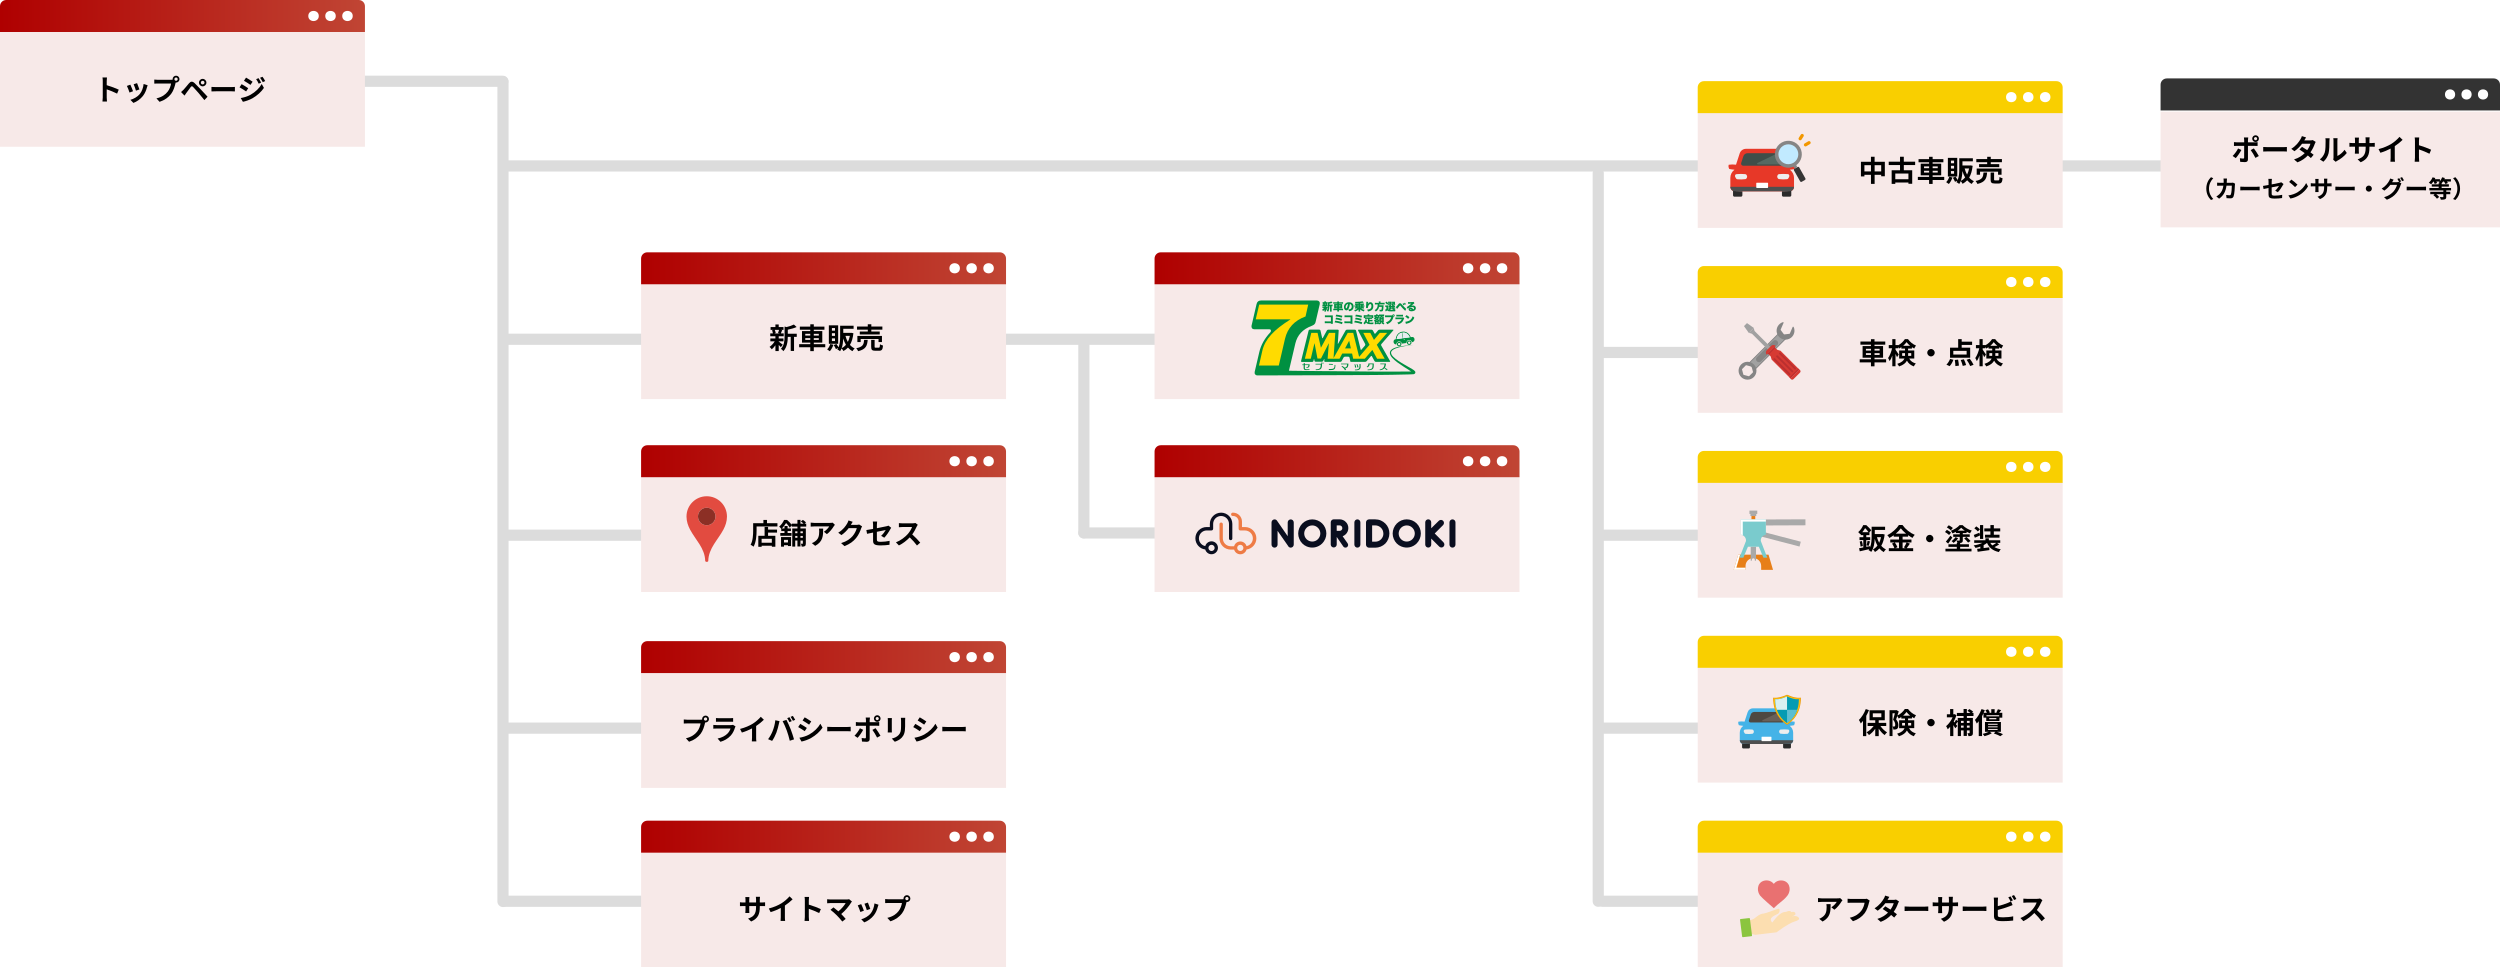 <?xml version="1.0" encoding="UTF-8"?><svg id="_レイヤー_2" xmlns="http://www.w3.org/2000/svg" xmlns:xlink="http://www.w3.org/1999/xlink" viewBox="0 0 1290.34 499.34"><defs><style>.cls-1{fill:url(#_名称未設定グラデーション_3-7);}.cls-1,.cls-2,.cls-3,.cls-4,.cls-5,.cls-6,.cls-7,.cls-8,.cls-9,.cls-10,.cls-11,.cls-12,.cls-13,.cls-14,.cls-15,.cls-16,.cls-17,.cls-18,.cls-19,.cls-20,.cls-21,.cls-22,.cls-23,.cls-24,.cls-25,.cls-26,.cls-27,.cls-28,.cls-29,.cls-30,.cls-31,.cls-32,.cls-33,.cls-34,.cls-35,.cls-36,.cls-37,.cls-38,.cls-39,.cls-40,.cls-41,.cls-42,.cls-43,.cls-44,.cls-45,.cls-46,.cls-47,.cls-48,.cls-49{stroke-width:0px;}.cls-2{fill:#fcdeb0;}.cls-3{fill:#e77f18;}.cls-4{fill:#45b3e7;}.cls-5{fill:gray;}.cls-5,.cls-13,.cls-15,.cls-30,.cls-41,.cls-45,.cls-46{fill-rule:evenodd;}.cls-50{fill:none;stroke:#dcdcdc;stroke-linecap:round;stroke-miterlimit:10;stroke-width:5.77px;}.cls-6{fill:url(#_名称未設定グラデーション_3-4);}.cls-7{fill:#696058;}.cls-8{fill:#f29700;}.cls-9{fill:#e97171;}.cls-10{fill:#868585;}.cls-11{fill:#8c2f25;}.cls-12{fill:#556962;}.cls-13{fill:#049bb2;}.cls-15,.cls-35{fill:#858585;}.cls-16{fill:#ffdb00;}.cls-17{fill:#363535;}.cls-18{fill:#7acbcd;}.cls-19{fill:#e73828;}.cls-20{fill:#0a0e1f;}.cls-21{fill:#f9cf00;}.cls-22{fill:url(#_名称未設定グラデーション_3-3);}.cls-23{fill:url(#_名称未設定グラデーション_3-6);}.cls-24{fill:#2b2b2b;}.cls-25{fill:#333;}.cls-26{fill:#a1a1a1;}.cls-27{fill:#fff;}.cls-28{fill:url(#_名称未設定グラデーション_3-2);}.cls-29{fill:#e24b40;}.cls-30{fill:#fcbf0f;}.cls-31{fill:#ee7b45;}.cls-32{fill:url(#_名称未設定グラデーション_3);}.cls-33{fill:#3f4e49;}.cls-34{fill:#8bc53f;}.cls-36{fill:#eee;}.cls-37{fill:#e8edf1;}.cls-38{fill:#4e4841;}.cls-39{fill:#4f4f4f;}.cls-40{fill:#a9a9a9;}.cls-41{fill:#d8f0f1;}.cls-42{fill:#f7e9e8;}.cls-43{fill:url(#_名称未設定グラデーション_3-5);}.cls-44{fill:#c1eaff;}.cls-45{fill:#5cbed1;}.cls-46{fill:#eb9701;}.cls-47{fill:#d63a33;}.cls-48{fill:#009041;}.cls-49{fill:#bb2f2f;}</style><linearGradient id="_名称未設定グラデーション_3" x1="330.89" y1="238.05" x2="519.25" y2="238.05" gradientUnits="userSpaceOnUse"><stop offset="0" stop-color="#af0000"/><stop offset="1" stop-color="#c04534"/></linearGradient><linearGradient id="_名称未設定グラデーション_3-2" y1="339.16" y2="339.16" xlink:href="#_名称未設定グラデーション_3"/><linearGradient id="_名称未設定グラデーション_3-3" x1="595.91" y1="138.47" x2="784.27" y2="138.47" xlink:href="#_名称未設定グラデーション_3"/><linearGradient id="_名称未設定グラデーション_3-4" x1="595.91" x2="784.27" xlink:href="#_名称未設定グラデーション_3"/><linearGradient id="_名称未設定グラデーション_3-5" y1="431.84" y2="431.84" xlink:href="#_名称未設定グラデーション_3"/><linearGradient id="_名称未設定グラデーション_3-6" y1="138.47" y2="138.47" xlink:href="#_名称未設定グラデーション_3"/><linearGradient id="_名称未設定グラデーション_3-7" x1="0" y1="8.25" x2="188.36" y2="8.25" xlink:href="#_名称未設定グラデーション_3"/></defs><g id="_レイヤー_1-2"><line class="cls-50" x1="559.42" y1="275.08" x2="603.09" y2="275.08"/><line class="cls-50" x1="260.28" y1="175.1" x2="615.68" y2="175.1"/><line class="cls-50" x1="260.28" y1="85.64" x2="1164.93" y2="85.64"/><line class="cls-50" x1="260.28" y1="276.23" x2="445.64" y2="276.23"/><line class="cls-50" x1="260.28" y1="375.81" x2="445.64" y2="375.81"/><line class="cls-50" x1="260.28" y1="465.17" x2="445.64" y2="465.17"/><line class="cls-50" x1="827.09" y1="276.23" x2="1012.45" y2="276.23"/><line class="cls-50" x1="827.09" y1="181.93" x2="1012.45" y2="181.93"/><line class="cls-50" x1="827.09" y1="375.81" x2="1012.45" y2="375.81"/><line class="cls-50" x1="827.09" y1="465.17" x2="1012.45" y2="465.17"/><rect class="cls-42" x="330.89" y="245.82" width="188.36" height="59.74"/><path class="cls-32" d="m334.11,229.8h181.92c1.78,0,3.22,1.44,3.22,3.22v13.28h-188.36v-13.28c0-1.78,1.44-3.22,3.22-3.22Z"/><ellipse class="cls-27" cx="510.24" cy="238.05" rx="2.71" ry="2.62"/><ellipse class="cls-27" cx="501.48" cy="238.05" rx="2.71" ry="2.62"/><ellipse class="cls-27" cx="492.73" cy="238.05" rx="2.71" ry="2.62"/><path class="cls-14" d="m401.26,270.05v1.68h-10.76v2.06c0,2.39-.22,6.06-1.56,8.37-.33-.3-1.11-.8-1.53-.99,1.22-2.12,1.32-5.24,1.32-7.38v-3.74h5.29v-1.71h1.84v1.71h5.4Zm-4.83,3.3h4.63v1.56h-4.63v1.62h3.76v5.66h-1.81v-.53h-5.27v.55h-1.72v-5.67h3.25v-4.57h1.8v1.4Zm1.94,4.74h-5.27v2.02h5.27v-2.02Z"/><path class="cls-14" d="m413.14,271.78v.98h2.78v7.74c0,.68-.09,1.08-.5,1.35-.4.25-.91.3-1.62.3-.04-.43-.24-1.1-.45-1.5.36.01.73.01.85,0,.13,0,.18-.04.18-.18v-1.47h-1.23v3.06h-1.57v-3.06h-1.14v3.13h-1.53v-9.37h2.67v-.98h-2.94v-.68l-.99,1.25c-.4-.67-1.17-1.69-1.92-2.42-.53.88-1.23,1.89-2.2,2.82h1.37v-1.26h1.6v1.26h1.71v1.35h-1.71v1.01h2.03v1.42h-5.79v-1.42h2.15v-1.01h-1.66v-1.17c-.27-.36-.74-.89-1.08-1.11,1.22-1.02,2.06-2.38,2.55-3.47h1.5c.86.71,1.89,1.74,2.44,2.52v-.59h2.94v-1.95h1.57v1.95h1.59c-.37-.39-.92-.83-1.4-1.16l1.04-.77c.56.34,1.29.89,1.63,1.29l-.77.64h.88v1.51h-2.97Zm-10.02,5.42h5.17v4.66h-1.59v-.46h-2.05v.76h-1.53v-4.96Zm1.53,1.43v1.34h2.05v-1.34h-2.05Zm5.78-4.38v.95h1.14v-.95h-1.14Zm1.14,3.34v-.96h-1.14v.96h1.14Zm1.57-3.34v.95h1.23v-.95h-1.23Zm1.23,3.34v-.96h-1.23v.96h1.23Z"/><path class="cls-14" d="m430.35,271.62c-.7,1.16-2.11,3.03-3.56,4.07l-1.54-1.23c1.19-.73,2.35-2.03,2.73-2.76h-7.74c-.62,0-1.11.04-1.81.1v-2.06c.56.09,1.19.15,1.81.15h8c.42,0,1.23-.04,1.51-.13l1.17,1.1c-.16.19-.45.55-.58.77Zm-9.59,10.11l-1.74-1.41c.48-.16,1.01-.42,1.56-.82,1.89-1.31,2.24-2.88,2.24-5.32,0-.46-.03-.86-.1-1.34h2.15c0,3.68-.07,6.71-4.11,8.88Z"/><path class="cls-14" d="m439.2,270.83s-.03.04-.04.07h2.98c.46,0,.95-.07,1.29-.18l1.51.94c-.16.28-.37.7-.49,1.07-.4,1.32-1.25,3.3-2.58,4.96-1.41,1.72-3.21,3.09-6,4.19l-1.75-1.57c3.04-.91,4.69-2.2,5.98-3.67,1.01-1.16,1.87-2.94,2.11-4.05h-4.17c-.99,1.29-2.29,2.6-3.74,3.59l-1.66-1.23c2.6-1.59,3.89-3.5,4.63-4.78.22-.37.53-1.05.67-1.56l2.17.71c-.34.52-.73,1.19-.91,1.51Z"/><path class="cls-14" d="m450.64,274.87c-1.32.27-2.49.5-3.12.65l-.36-1.94c.7-.09,2-.31,3.47-.58v-2.12c0-.49-.04-1.25-.12-1.71h2.21c-.06.46-.13,1.2-.13,1.71v1.75c2.17-.42,4.25-.83,4.91-1,.42-.09.77-.19,1.05-.34l1.42,1.1c-.13.21-.36.55-.49.82-.65,1.23-2,3.27-3.07,4.32l-1.63-.96c.98-.88,1.96-2.23,2.38-3.01-.46.1-2.46.49-4.57.92v3.93c0,.92.27,1.25,1.9,1.25s3.21-.21,4.68-.5l-.06,2.02c-1.23.18-3.01.33-4.6.33-3.39,0-3.88-.82-3.88-2.57v-4.05Z"/><path class="cls-14" d="m473.16,271.75c-.5,1.16-1.34,2.75-2.33,4.08,1.47,1.28,3.27,3.18,4.14,4.25l-1.69,1.47c-.97-1.34-2.35-2.85-3.74-4.2-1.57,1.66-3.55,3.21-5.58,4.17l-1.53-1.6c2.39-.89,4.69-2.7,6.09-4.26.98-1.11,1.89-2.58,2.21-3.64h-5.03c-.62,0-1.44.09-1.75.1v-2.11c.4.06,1.31.1,1.75.1h5.24c.64,0,1.23-.09,1.53-.19l1.22.91c-.12.16-.39.62-.52.92Z"/><path class="cls-29" d="m364.77,256.13c-5.77,0-10.44,4.68-10.44,10.44,0,.04,0,.08,0,.11.02,2.44.76,4.58,1.81,6.6,2.76,5.27,7.71,9.68,7.84,16.22,0,.27.47.53.79.53s.78-.19.79-.53c.13-6.54,5.08-10.95,7.84-16.22,1.06-2.02,1.79-4.16,1.81-6.6,0-.04,0-.08,0-.11,0-5.77-4.67-10.44-10.44-10.44Zm0,14.96c-2.5,0-4.52-2.02-4.52-4.52s2.02-4.52,4.52-4.52,4.52,2.02,4.52,4.52-2.02,4.52-4.52,4.52Z"/><path class="cls-11" d="m369.29,266.57c0,2.5-2.02,4.52-4.52,4.52s-4.52-2.02-4.52-4.52,2.02-4.52,4.52-4.52,4.52,2.02,4.52,4.52Z"/><rect class="cls-42" x="330.89" y="346.92" width="188.36" height="59.74"/><path class="cls-28" d="m334.11,330.91h181.92c1.78,0,3.22,1.44,3.22,3.22v13.28h-188.36v-13.28c0-1.78,1.44-3.22,3.22-3.22Z"/><ellipse class="cls-27" cx="510.24" cy="339.16" rx="2.71" ry="2.62"/><ellipse class="cls-27" cx="501.48" cy="339.16" rx="2.71" ry="2.62"/><ellipse class="cls-27" cx="492.73" cy="339.16" rx="2.71" ry="2.62"/><rect class="cls-42" x="876.26" y="57.9" width="188.36" height="59.74"/><path class="cls-21" d="m879.47,41.89h181.92c1.78,0,3.22,1.44,3.22,3.22v13.28h-188.36v-13.28c0-1.78,1.44-3.22,3.22-3.22Z"/><ellipse class="cls-27" cx="1055.6" cy="50.13" rx="2.71" ry="2.62"/><ellipse class="cls-27" cx="1046.85" cy="50.13" rx="2.71" ry="2.62"/><ellipse class="cls-27" cx="1038.09" cy="50.13" rx="2.71" ry="2.62"/><rect class="cls-42" x="876.26" y="153.33" width="188.36" height="59.74"/><path class="cls-21" d="m879.47,137.31h181.92c1.78,0,3.22,1.44,3.22,3.22v13.28h-188.36v-13.28c0-1.78,1.44-3.22,3.22-3.22Z"/><ellipse class="cls-27" cx="1055.6" cy="145.56" rx="2.71" ry="2.62"/><ellipse class="cls-27" cx="1046.85" cy="145.56" rx="2.71" ry="2.62"/><ellipse class="cls-27" cx="1038.09" cy="145.56" rx="2.71" ry="2.62"/><rect class="cls-42" x="595.91" y="146.24" width="188.36" height="59.74"/><path class="cls-22" d="m599.13,130.23h181.92c1.78,0,3.22,1.44,3.22,3.22v13.28h-188.36v-13.28c0-1.78,1.44-3.22,3.22-3.22Z"/><ellipse class="cls-27" cx="775.26" cy="138.47" rx="2.71" ry="2.62"/><ellipse class="cls-27" cx="766.51" cy="138.47" rx="2.71" ry="2.62"/><ellipse class="cls-27" cx="757.75" cy="138.47" rx="2.71" ry="2.62"/><rect class="cls-42" x="595.91" y="245.82" width="188.36" height="59.74"/><path class="cls-6" d="m599.13,229.8h181.92c1.78,0,3.22,1.44,3.22,3.22v13.28h-188.36v-13.28c0-1.78,1.44-3.22,3.22-3.22Z"/><ellipse class="cls-27" cx="775.26" cy="238.05" rx="2.71" ry="2.62"/><ellipse class="cls-27" cx="766.51" cy="238.05" rx="2.71" ry="2.62"/><ellipse class="cls-27" cx="757.75" cy="238.05" rx="2.71" ry="2.62"/><rect class="cls-42" x="876.26" y="248.75" width="188.36" height="59.74"/><path class="cls-21" d="m879.47,232.74h181.92c1.78,0,3.22,1.44,3.22,3.22v13.28h-188.36v-13.28c0-1.78,1.44-3.22,3.22-3.22Z"/><ellipse class="cls-27" cx="1055.6" cy="240.99" rx="2.71" ry="2.62"/><ellipse class="cls-27" cx="1046.85" cy="240.99" rx="2.71" ry="2.62"/><ellipse class="cls-27" cx="1038.09" cy="240.99" rx="2.71" ry="2.62"/><rect class="cls-42" x="876.26" y="344.18" width="188.36" height="59.74"/><path class="cls-21" d="m879.47,328.16h181.92c1.78,0,3.22,1.44,3.22,3.22v13.28h-188.36v-13.28c0-1.78,1.44-3.22,3.22-3.22Z"/><ellipse class="cls-27" cx="1055.6" cy="336.41" rx="2.71" ry="2.62"/><ellipse class="cls-27" cx="1046.85" cy="336.41" rx="2.71" ry="2.62"/><ellipse class="cls-27" cx="1038.09" cy="336.41" rx="2.71" ry="2.62"/><rect class="cls-42" x="876.26" y="439.6" width="188.36" height="59.74"/><path class="cls-21" d="m879.47,423.59h181.92c1.78,0,3.22,1.44,3.22,3.22v13.28h-188.36v-13.28c0-1.78,1.44-3.22,3.22-3.22Z"/><ellipse class="cls-27" cx="1055.6" cy="431.84" rx="2.71" ry="2.62"/><ellipse class="cls-27" cx="1046.85" cy="431.84" rx="2.71" ry="2.62"/><ellipse class="cls-27" cx="1038.09" cy="431.84" rx="2.71" ry="2.62"/><path class="cls-14" d="m364.16,369.34c.97,0,1.77.8,1.77,1.78s-.8,1.77-1.77,1.77c-.06,0-.13,0-.19-.01-.04.16-.07.31-.12.45-.34,1.46-.98,3.76-2.23,5.4-1.34,1.78-3.33,3.25-5.97,4.11l-1.62-1.78c2.94-.68,4.62-1.97,5.82-3.49.98-1.23,1.54-2.91,1.74-4.19h-6.9c-.68,0-1.4.03-1.77.06v-2.09c.43.06,1.28.12,1.77.12h6.87c.21,0,.53-.01.85-.06-.01-.09-.03-.18-.03-.28,0-.98.8-1.78,1.78-1.78Zm0,2.63c.46,0,.85-.39.85-.85s-.39-.86-.85-.86-.86.39-.86.86.39.85.86.85Z"/><path class="cls-14" d="m379.35,375.55c-.45,1.44-1.08,2.88-2.2,4.11-1.5,1.66-3.4,2.67-5.3,3.21l-1.47-1.68c2.23-.46,4.01-1.44,5.14-2.6.8-.82,1.26-1.74,1.53-2.57h-7.17c-.36,0-1.1.01-1.72.07v-1.93c.62.04,1.26.09,1.72.09h7.35c.48,0,.88-.06,1.08-.15l1.32.82c-.1.19-.22.46-.28.62Zm-8.28-4.86h5.72c.46,0,1.19-.01,1.6-.07v1.92c-.4-.03-1.1-.04-1.63-.04h-5.69c-.48,0-1.11.01-1.54.04v-1.92c.42.06,1.04.07,1.54.07Z"/><path class="cls-14" d="m388.47,373.57c1.53-.95,3.22-2.44,4.19-3.61l1.6,1.53c-1.13,1.11-2.55,2.27-3.99,3.22v6c0,.65.03,1.57.13,1.95h-2.35c.06-.36.1-1.29.1-1.95v-4.75c-1.53.8-3.41,1.6-5.24,2.14l-.94-1.87c2.66-.68,4.84-1.65,6.49-2.66Z"/><path class="cls-14" d="m400.17,371.75l2.17.45c-.13.43-.3,1.16-.36,1.48-.21,1.04-.74,3.09-1.26,4.47-.53,1.44-1.41,3.13-2.2,4.25l-2.08-.88c.94-1.22,1.81-2.82,2.32-4.13.67-1.66,1.23-3.76,1.41-5.64Zm3.77.45l1.97-.64c.61,1.14,1.63,3.43,2.2,4.87.52,1.34,1.31,3.71,1.72,5.18l-2.2.71c-.42-1.77-.95-3.64-1.54-5.24-.56-1.56-1.53-3.76-2.15-4.88Zm4.72,0l-1.19.52c-.31-.61-.76-1.5-1.16-2.06l1.17-.49c.37.55.89,1.48,1.17,2.03Zm1.78-.68l-1.19.5c-.3-.61-.79-1.48-1.19-2.03l1.17-.49c.39.56.94,1.5,1.2,2.02Z"/><path class="cls-14" d="m416.44,375.72l-1.08,1.66c-.85-.58-2.39-1.59-3.39-2.11l1.08-1.65c.99.54,2.63,1.56,3.39,2.09Zm1.2,3.4c2.52-1.41,4.59-3.45,5.78-5.57l1.14,2.02c-1.38,2.05-3.47,3.93-5.91,5.33-1.51.86-3.64,1.6-4.96,1.84l-1.11-1.96c1.66-.28,3.44-.77,5.06-1.66Zm1.08-6.76l-1.11,1.65c-.83-.58-2.38-1.59-3.36-2.14l1.08-1.63c.98.53,2.61,1.59,3.38,2.12Z"/><path class="cls-14" d="m429.36,375.22h7.97c.7,0,1.35-.06,1.74-.09v2.33c-.36-.01-1.11-.07-1.74-.07h-7.97c-.85,0-1.84.03-2.39.07v-2.33c.53.04,1.62.09,2.39.09Z"/><path class="cls-14" d="m442.65,380.82l-1.6-1.1c.99-.95,2.18-2.58,2.79-3.83l1.68.79c-.68,1.32-2.05,3.27-2.87,4.14Zm6.22-9.24v1.19h3.46c.42,0,1.07-.04,1.47-.1v1.95c-.48-.03-1.05-.04-1.46-.04h-3.47v6.9c0,.86-.49,1.4-1.54,1.4-.8,0-1.66-.04-2.42-.13l-.18-1.84c.64.12,1.29.18,1.65.18.39,0,.53-.15.55-.53.02-.55.02-5.26.02-5.95h0s-3.77-.01-3.77-.01c-.45,0-1.02.01-1.44.06v-1.97c.45.06.96.12,1.44.12h3.77v-1.19c0-.39-.07-1.04-.13-1.29h2.2c-.03.21-.13.92-.13,1.29Zm5.57,8.17l-1.75.95c-.64-1.28-1.69-3.07-2.41-3.98l1.62-.88c.76.95,1.94,2.82,2.54,3.9Zm-1.66-10.6c.95,0,1.71.77,1.71,1.72s-.76,1.72-1.71,1.72-1.72-.77-1.72-1.72.77-1.72,1.72-1.72Zm0,2.52c.45,0,.8-.36.8-.8s-.36-.8-.8-.8-.82.36-.82.8.37.8.82.8Z"/><path class="cls-14" d="m460.29,371.75v5.02c0,.37.02.95.04,1.29h-2.15c.01-.28.07-.86.07-1.31v-5c0-.28-.02-.8-.06-1.14h2.14c-.03.34-.04.67-.04,1.14Zm6.87.22v2.94c0,3.19-.62,4.57-1.72,5.79-.98,1.07-2.52,1.8-3.61,2.14l-1.54-1.63c1.47-.34,2.67-.91,3.56-1.87,1.02-1.11,1.22-2.23,1.22-4.54v-2.82c0-.59-.03-1.07-.09-1.49h2.24c-.03.42-.06.89-.06,1.49Z"/><path class="cls-14" d="m475.83,375.72l-1.08,1.66c-.85-.58-2.39-1.59-3.39-2.11l1.08-1.65c.99.54,2.63,1.56,3.39,2.09Zm1.2,3.4c2.52-1.41,4.59-3.45,5.78-5.57l1.14,2.02c-1.38,2.05-3.47,3.93-5.91,5.33-1.51.86-3.64,1.6-4.96,1.84l-1.11-1.96c1.66-.28,3.44-.77,5.06-1.66Zm1.08-6.76l-1.11,1.65c-.83-.58-2.38-1.59-3.36-2.14l1.08-1.63c.98.53,2.61,1.59,3.38,2.12Z"/><path class="cls-14" d="m488.75,375.22h7.97c.7,0,1.35-.06,1.74-.09v2.33c-.36-.01-1.11-.07-1.74-.07h-7.97c-.85,0-1.84.03-2.39.07v-2.33c.53.04,1.62.09,2.39.09Z"/><rect class="cls-42" x="330.89" y="439.6" width="188.36" height="59.74"/><path class="cls-43" d="m334.11,423.59h181.92c1.78,0,3.22,1.44,3.22,3.22v13.28h-188.36v-13.28c0-1.78,1.44-3.22,3.22-3.22Z"/><ellipse class="cls-27" cx="510.24" cy="431.84" rx="2.71" ry="2.62"/><ellipse class="cls-27" cx="501.48" cy="431.84" rx="2.71" ry="2.62"/><ellipse class="cls-27" cx="492.73" cy="431.84" rx="2.71" ry="2.62"/><path class="cls-14" d="m387.69,475.62l-1.59-1.5c2.87-.99,4.13-2.27,4.13-5.92v-.56h-3.52v2.02c0,.65.04,1.26.06,1.56h-2.08c.04-.3.09-.89.09-1.56v-2.02h-1.26c-.74,0-1.28.03-1.6.06v-2.02c.25.04.86.13,1.6.13h1.26v-1.47c0-.43-.04-.89-.09-1.34h2.11c-.04.28-.09.76-.09,1.34v1.47h3.52v-1.56c0-.59-.04-1.08-.09-1.38h2.12c-.04.3-.1.79-.1,1.38v1.56h1.1c.79,0,1.23-.03,1.63-.1v1.97c-.33-.03-.85-.04-1.63-.04h-1.1v.49c0,3.68-.89,5.92-4.47,7.5Z"/><path class="cls-14" d="m403.31,466.25c1.53-.95,3.22-2.44,4.19-3.61l1.6,1.53c-1.13,1.11-2.55,2.27-3.99,3.22v6c0,.65.03,1.57.13,1.95h-2.35c.06-.36.1-1.29.1-1.95v-4.75c-1.53.8-3.41,1.6-5.24,2.14l-.94-1.87c2.66-.68,4.84-1.65,6.49-2.66Z"/><path class="cls-14" d="m415.41,464.72c0-.52-.04-1.26-.15-1.78h2.32c-.06.52-.13,1.17-.13,1.78v2.2c1.99.58,4.84,1.63,6.21,2.3l-.85,2.05c-1.53-.8-3.76-1.66-5.36-2.21v4.2c0,.43.07,1.47.13,2.08h-2.32c.09-.59.15-1.48.15-2.08v-8.54Z"/><path class="cls-14" d="m439.24,465.96c-1.07,1.74-2.97,4.11-5.06,5.8.85.85,1.72,1.81,2.3,2.51l-1.74,1.38c-.62-.83-1.87-2.23-2.84-3.21-.86-.88-2.38-2.21-3.27-2.85l1.57-1.26c.59.45,1.57,1.25,2.51,2.06,1.68-1.34,3.07-3.06,3.77-4.28h-7.85c-.59,0-1.4.07-1.71.1v-2.08c.39.06,1.2.13,1.71.13h8.24c.56,0,1.07-.06,1.38-.16l1.48,1.22c-.21.24-.39.43-.5.62Z"/><path class="cls-14" d="m445.88,470.04l-1.81.68c-.25-.8-.99-2.78-1.35-3.43l1.78-.64c.37.76,1.08,2.55,1.38,3.38Zm7.19-2c-.39,1.5-1.01,3.04-2.02,4.35-1.38,1.78-3.24,3.03-4.97,3.68l-1.56-1.59c1.63-.43,3.7-1.56,4.93-3.1,1.01-1.26,1.72-3.24,1.9-5.09l2.08.67c-.18.48-.27.79-.36,1.08Zm-3.9,1.08l-1.78.62c-.18-.73-.83-2.52-1.2-3.3l1.77-.58c.28.64,1.01,2.57,1.22,3.25Z"/><path class="cls-14" d="m468.1,462.02c.97,0,1.77.8,1.77,1.78s-.8,1.77-1.77,1.77c-.06,0-.13,0-.19-.01-.04.16-.07.31-.12.45-.34,1.46-.98,3.76-2.23,5.4-1.34,1.78-3.33,3.25-5.97,4.11l-1.62-1.78c2.94-.68,4.62-1.97,5.82-3.49.98-1.23,1.54-2.91,1.74-4.19h-6.9c-.68,0-1.4.03-1.77.06v-2.09c.43.06,1.28.12,1.77.12h6.87c.21,0,.53-.01.85-.06-.01-.09-.03-.18-.03-.28,0-.98.8-1.78,1.78-1.78Zm0,2.63c.46,0,.85-.39.85-.85s-.39-.86-.85-.86-.86.39-.86.86.39.85.86.85Z"/><line class="cls-50" x1="177.55" y1="41.95" x2="259.51" y2="41.95"/><line class="cls-50" x1="559.42" y1="177.67" x2="559.42" y2="274.98"/><line class="cls-50" x1="824.91" y1="89.34" x2="824.91" y2="465.17"/><line class="cls-50" x1="259.61" y1="42.16" x2="259.61" y2="465.28"/><rect class="cls-42" x="330.89" y="146.24" width="188.36" height="59.74"/><path class="cls-23" d="m334.11,130.23h181.92c1.78,0,3.22,1.44,3.22,3.22v13.28h-188.36v-13.28c0-1.78,1.44-3.22,3.22-3.22Z"/><ellipse class="cls-27" cx="510.24" cy="138.47" rx="2.71" ry="2.62"/><ellipse class="cls-27" cx="501.48" cy="138.47" rx="2.71" ry="2.62"/><ellipse class="cls-27" cx="492.73" cy="138.47" rx="2.71" ry="2.62"/><rect class="cls-42" y="16.02" width="188.36" height="59.74"/><path class="cls-1" d="m3.22,0h181.92c1.78,0,3.22,1.44,3.22,3.22v13.28H0V3.22C0,1.44,1.44,0,3.22,0Z"/><ellipse class="cls-27" cx="179.35" cy="8.25" rx="2.71" ry="2.62"/><ellipse class="cls-27" cx="170.59" cy="8.25" rx="2.71" ry="2.62"/><ellipse class="cls-27" cx="161.83" cy="8.25" rx="2.71" ry="2.62"/><path class="cls-48" d="m730.41,191.79c-.06-.12-.11-.18-.15-.24-.2-.24-.35-.35-.52-.49-.32-.24-.62-.44-.95-.62-1.23-.75-2.46-1.4-3.61-2.08-1.16-.67-2.29-1.33-3.32-2.03s-2-1.42-2.79-2.23c-.38-.41-.72-.84-.93-1.3-.2-.46-.23-.92-.03-1.33s.56-.73.98-.99c.4-.26.84-.47,1.28-.64.87-.33,1.72-.56,2.53-.76.81-.18,1.54-.32,2.23-.43,1.34-.21,2.42-.33,3.16-.41s1.11-.11,1.11-.11c0,0-.4.02-1.13.06s-1.82.11-3.17.26c-.69.08-1.43.17-2.26.32-.82.15-1.71.33-2.62.64-.46.15-.93.35-1.39.61-.46.28-.93.62-1.23,1.18-.15.28-.24.59-.24.93s.06.64.18.93c.23.59.59,1.1.99,1.56.81.93,1.78,1.72,2.8,2.49,1.04.76,2.13,1.49,3.28,2.23,1.13.73,2.33,1.45,3.48,2.23.08.05.15.11.23.15-.31,0-.59.02-.9.03-2.93.06-5.95.06-9.03.06s-6.21-.02-9.34-.03c-12.52-.08-25.04-.2-34.42-.31-3.66-.05-6.85-.09-9.37-.12l3.32-14.11c1.04-4.31,3.81-7.31,8.34-9.01l.47-.21c.87-.35,1.4-.92,1.6-1.71l2.18-9.33c.11-.52.02-.96-.26-1.33-.28-.36-.66-.55-1.14-.55h-28.93c-1.25,0-2.01.62-2.29,1.86l-2.58,11.11c-.11.52-.03.96.23,1.33.26.36.66.55,1.16.55h7.73c.72,0,1,.36.82,1.08-.03.21-.14.4-.31.56-2.9,3.11-4.79,6.49-5.64,10.15l-2.38,10.21c-.11.52-.02.95.26,1.3.28.35.66.52,1.14.52,0,0,47.53-.11,60.06-.21,3.14-.03,6.26-.08,9.34-.11,3.08-.05,6.11-.09,9.07-.2.36-.02.75-.03,1.11-.05.18,0,.36-.02.55-.03h.29c.14-.02.24-.03.43-.09.09-.03.18-.06.32-.17.06-.05.15-.12.21-.21.08-.09.14-.23.15-.36.05-.28-.03-.44-.08-.56l-.03.02h0Z"/><path class="cls-48" d="m720.74,177.75c-.08-.76.46-1.46,1.22-1.57.76-.11,1.48.43,1.6,1.18.78-.11,1.6-.23,2.36-.32-.08-.76.46-1.46,1.22-1.57.76-.11,1.46.41,1.6,1.18h.02c2.03-.28,1.49-2.91.08-2.72-.06,0-.32.05-.72.11-.05-.15-.32-.88-.93-1.57-.62-.72-1.72-1.51-3.43-1.26-1.71.23-2.53,1.28-2.93,2.13-.41.9-.44,1.74-.44,1.77h0c-.18.03-.28.05-.28.05-1.28.18-1.16,2.76.62,2.62v-.02h0Zm3.52-3.18l-.4-2.9c1.18-.15,2.16.23,2.95,1.11.46.54.72,1.08.81,1.31-.88.12-2.13.29-3.36.46l-.02.02h0Zm.17.61s.03-.12.11-.14l.5-.08s.12.03.14.11c0,.06-.03.12-.11.14l-.5.08s-.12-.03-.14-.11Zm-3.55-.15c0-.2.08-.85.4-1.52.46-.96,1.2-1.56,2.23-1.78l.4,2.88c-1.19.17-2.32.32-3.02.41v.02h0Z"/><path class="cls-48" d="m726.18,177.04c.09.64.69,1.1,1.33,1s1.1-.69,1-1.33c-.09-.64-.69-1.1-1.33-1s-1.1.69-1,1.33Zm.55-.08c-.05-.33.18-.66.54-.7.33-.05.66.18.7.54.05.33-.18.66-.54.7-.33.05-.66-.18-.7-.54Z"/><path class="cls-48" d="m720.99,177.76c.09.64.69,1.1,1.33,1s1.1-.69,1-1.33-.69-1.1-1.33-1c-.64.09-1.1.69-1,1.33Zm.55-.08c-.05-.33.18-.66.54-.7.33-.05.66.2.7.54.05.33-.18.66-.54.7-.33.05-.66-.18-.7-.54Z"/><path class="cls-37" d="m727.62,174.11c-.09-.23-.33-.79-.81-1.31-.78-.9-1.78-1.26-2.95-1.11l.4,2.9c1.22-.17,2.47-.33,3.36-.46l.02-.02h0Z"/><path class="cls-37" d="m723.9,174.61l-.4-2.88c-1.02.23-1.77.82-2.23,1.78-.32.67-.38,1.31-.4,1.52.72-.09,1.85-.26,3.02-.41v-.02h0Z"/><path class="cls-16" d="m675.21,157.21h-25.3l-1.78,7.62h17.96c-4.36,2.73-7.67,5.34-9.93,7.82-2.39,2.59-3.93,5.36-4.62,8.34l-1.74,7.68h10.23l3.2-13.78c1.31-5.59,4.85-9.44,10.61-11.55,0,0,1.37-6.13,1.37-6.13Z"/><path class="cls-48" d="m712.89,178.36c-.12-.23-.09-.56.08-.76l6.16-7.1c.17-.2.09-.35-.17-.35h-6.93c-.26,0-.61.17-.78.36l-1.34,1.62c-.17.2-.4.17-.52-.06l-.78-1.49c-.12-.23-.43-.41-.69-.41h-6.71c-.26,0-.36.18-.26.41l3.66,6.98c.12.23.08.58-.09.78l-1.83,2.13c-.17.2-.35.15-.41-.11l-2.39-9.74c-.06-.24-.32-.46-.58-.46h-4.11c-.26,0-.58.18-.7.41l-3.81,6.78c-.12.23-.21.2-.2-.06l.46-6.67c.02-.26-.18-.47-.44-.47h-4.95c-.26,0-.56.18-.7.41l-2.12,3.9c-.12.23-.28.21-.33-.05l-.87-3.81c-.06-.26-.32-.46-.58-.46h-4.95c-.26,0-.52.2-.58.46l-3.9,15.75c-.06.24.09.46.35.46h5.44c.26,0,.52-.21.58-.46l.21-.87c.06-.26.15-.24.2,0l.15.78c.05.26.31.46.56.46h3.23c.26,0,.56-.18.69-.43l.44-.87c.12-.23.2-.21.18.05l-.06.84c-.02.26.17.47.43.47h7.87c.26,0,.56-.18.69-.41l.98-1.85c.12-.23.43-.41.69-.41h1.83c.26,0,.52.21.56.46l.36,1.75c.06.26.15.46.21.46h7.47c.26,0,.61-.17.78-.35l2.2-2.58c.17-.2.41-.17.54.06l1.33,2.47c.12.23.43.41.69.41h7.1c.26,0,.36-.18.24-.41l-4.56-8.03.02.02h0Z"/><path class="cls-16" d="m685.87,177.23h-.08l-3.98,7.83h-1.82l-1.49-7.83h-.08l-1.87,7.91h-3.05l3.31-13.35h3.23l1.74,7.7,4.18-7.7h3.23l-.92,13.35h-3.03l.62-7.91h0Zm15.81,7.91h-3.26l-.56-2.67h-5.08l-1.4,2.67h-3.26l7.5-13.35h2.82l3.28,13.35s-.03,0-.03,0Zm-5.32-9.22h-.03l-2.1,3.89h3l-.87-3.89Zm14.39,9.22l-2.44-4.54-3.87,4.54h-3.77l6.19-7.18-3.23-6.16h3.63l1.89,3.64,3.03-3.64h3.78l-5.35,6.16,4.07,7.18h-3.93Z"/><path class="cls-48" d="m673.93,191.01c-.7,0-1.07-.35-1.07-1.07v-1.48h-.73v-.36h.75v-.69h.62v.64h2.41l.05.03c-.02.61-.11,1.04-.24,1.25-.12.18-.28.31-.46.38-.21.08-.54.14-.98.14l-.05-.33c.38-.02.66-.09.81-.23.11-.09.18-.23.21-.41.02-.09.03-.24.03-.47h-1.8v1.56c0,.41.23.61.7.61h1.68v.44h-1.94,0Z"/><path class="cls-48" d="m682.01,187.75v-.64h.36v.81h-.03v.54c0,.75-.15,1.31-.4,1.68-.24.38-.64.62-1.18.76-.36.09-.92.14-1.64.14l-.05-.4c.67,0,1.19-.08,1.54-.2.38-.14.66-.36.81-.67.12-.23.2-.55.23-.96v-.67h-2.67v-.36h3.02v-.02h0Zm.67.15v-.81h.33v.79h-.33v.02Z"/><path class="cls-48" d="m685.85,191v-.56c.56,0,.96.02,1.19,0,.49-.02.85-.08,1.08-.18.29-.14.49-.38.58-.72.08-.28.11-.67.11-1.18h.44c0,.47-.03.79-.05.98-.03.32-.08.56-.15.73-.2.44-.58.72-1.14.85-.21.05-.52.08-.9.08h-1.16Zm.05-2.79v-.43l2.04.09v.44l-2.04-.09v-.02Z"/><path class="cls-48" d="m694.17,191.09c-.21-.41-.43-.73-.66-.98-.4-.41-.76-.72-1.1-.93l.26-.32c.54.24.98.54,1.36.9.52-.08.85-.29,1.04-.64.06-.09.09-.24.14-.44.03-.18.05-.35.05-.5v-.15h-3.1v-.36h3.72l.09.05c0,.43-.03.75-.08.96-.05.28-.12.5-.23.69-.15.23-.31.38-.5.49-.17.09-.44.17-.81.26.18.23.35.46.47.72l-.66.26v.02h0Z"/><path class="cls-48" d="m699.37,189.73c0-.23-.05-.5-.09-.84-.06-.33-.12-.64-.18-.88l.36-.05c.11.21.21.47.32.76.11.35.18.67.23.95l-.61.06h-.03Zm2.9-.44c0,.87-.4,1.43-1.19,1.69-.35.11-.93.15-1.77.14v-.36c.79.03,1.4-.08,1.78-.32s.58-.69.58-1.33v-1.19h.58v1.39l.02-.02h0Zm-1.72.33c-.02-.24-.08-.52-.15-.85-.08-.32-.15-.61-.24-.84l.35-.06c.12.2.24.44.36.75.14.33.23.66.29.95l-.59.08-.02-.02h0Z"/><path class="cls-48" d="m705.62,189.59l-.21-.32c.43-.21.7-.56.81-1.04.05-.18.06-.38.06-.62h2.77v1.05c0,.52-.06.95-.18,1.25-.17.46-.52.78-1.02.96-.44.15-1.08.23-1.95.23l-.03-.38c.78,0,1.36-.09,1.74-.28.2-.09.36-.21.49-.36.21-.28.32-.76.32-1.45v-.62h-1.51c-.05.44-.17.78-.35.99-.21.26-.52.47-.92.61l-.02-.02h0Z"/><path class="cls-48" d="m712.19,191.07l-.09-.38c.46-.05.85-.15,1.18-.32.28-.15.54-.38.76-.67.31-.4.5-.96.59-1.69h-2.21v-.36h2.88l.05.06c0,.12-.03.29-.06.49-.08.35-.14.62-.18.81-.08.26-.18.49-.31.69.35.38.79.66,1.33.85l-.24.5c-.54-.21-.96-.55-1.31-1.04-.54.64-1.31.99-2.35,1.07h-.03,0Z"/><path class="cls-48" d="m684.4,158.22h.24c.29,0,.41,0,.56-.03v.79c-.17-.02-.31-.02-.55-.02.12.14.24.23.44.36-.17.31-.24.5-.33.75-.18-.15-.26-.24-.36-.41v.69c0,.2,0,.32.03.44h-.87c.02-.12.02-.23.02-.41v-.58c-.24.36-.4.52-.78.79-.08-.32-.17-.54-.33-.84.17-.08.33-.21.56-.43.12-.11.2-.2.32-.38h-.24c-.26,0-.4,0-.55.02v-.79c.17.02.28.03.56.03h.44v-.24h-.46c-.26,0-.4,0-.55.02v-.82c.14.02.24.03.5.03-.03-.15-.06-.32-.12-.46-.12,0-.17,0-.28.02v-.82c.15.02.29.03.56.03h.31c0-.2,0-.26-.03-.4h.93c-.02.12-.03.18-.03.4h.23c.29,0,.41,0,.56-.03v.81c-.11,0-.14,0-.21-.02-.03.11-.11.38-.12.46.17,0,.24,0,.36-.03v.82c-.17-.02-.31-.02-.56-.02h-.28v.24l.02.02h-.02Zm-.31-1c.06-.15.09-.28.12-.46h-.46c.06.17.08.23.12.46h.22Zm3.18.02c.23,0,.38,0,.5-.03v.85c-.12-.02-.2-.02-.4-.02h-.06v2.04c0,.38,0,.55.03.75h-.9c.03-.2.03-.36.03-.75v-2.04h-.31c-.02.76-.06,1.1-.15,1.59-.11.49-.24.84-.5,1.25-.32-.24-.46-.33-.78-.49.24-.33.38-.61.49-.99s.14-1.16.14-2.72c0-.24,0-.46-.05-.64.55-.05.95-.12,1.4-.28.21-.06.35-.14.43-.18l.62.76c-.07.02-.14.04-.2.06-.33.11-.78.2-1.4.31v.54h1.1v-.02h0Z"/><path class="cls-48" d="m690.21,156.01c0-.17,0-.26-.03-.43h.93c-.02.15-.03.26-.03.43h1.4c.35,0,.54,0,.72-.03v.79c-.21-.02-.41-.03-.69-.03h-1.43v.2h1.1c.33,0,.44,0,.59-.02-.02.2-.02.28-.02.55v1.16c0,.26,0,.33.02.54-.17-.02-.28-.02-.59-.02h-1.1v.21h1.42c.33,0,.55,0,.7-.03v.82c-.18-.02-.38-.03-.72-.03h-1.4c0,.31,0,.46.05.66h-.95c.03-.23.05-.33.05-.66h-1.36c-.32,0-.56,0-.72.03v-.82c.17.02.36.03.72.03h1.36v-.21h-1.04c-.32,0-.44,0-.61.02.02-.2.02-.31.02-.54v-1.16c0-.23,0-.35-.02-.55.17.02.28.02.59.02h1.05v-.2h-1.39c-.26,0-.49,0-.69.03v-.79c.17.02.43.03.72.03h1.34,0Zm-.79,1.54v.21h.79v-.21h-.79Zm0,.76v.21h.79v-.21h-.79Zm2.5-.55v-.21h-.84v.21h.84Zm0,.76v-.21h-.84v.21h.84Z"/><path class="cls-48" d="m696.11,159.18c-.32.7-.69,1.02-1.19,1.02-.75,0-1.26-.7-1.26-1.72,0-.64.21-1.23.64-1.68.49-.54,1.19-.81,2-.81.75,0,1.39.24,1.8.69.35.38.55.92.55,1.54,0,.72-.28,1.37-.73,1.78-.38.33-.81.52-1.59.64-.14-.4-.24-.59-.47-.9.52-.05.87-.12,1.16-.28.43-.23.66-.69.66-1.28,0-.47-.17-.84-.49-1.08-.14-.11-.26-.15-.46-.2-.12.95-.31,1.66-.61,2.32v-.05h0Zm-.95-2.03c-.36.31-.61.82-.61,1.31,0,.4.15.7.33.7.14,0,.28-.2.44-.61.2-.5.35-1.14.41-1.68-.23.03-.41.12-.59.28h.02Z"/><path class="cls-48" d="m699.89,157.34c-.21,0-.4,0-.55.02v-.72c.18.02.41.03.66.03h1.2v-.21c-.7.02-1.24.04-1.63.05-.08-.28-.14-.46-.26-.72h.5c1.59,0,2.95-.11,3.55-.28l.49.73s-.24.03-.55.06c-.54.06-.78.08-1.26.11v.26h1.28c.26,0,.44,0,.66-.03v.72c-.15-.02-.33-.02-.56-.02h-.08v.26h.18c.26,0,.44,0,.66-.03v.75c-.18-.02-.33-.03-.66-.03h-.18v.26h.09c.24,0,.36,0,.55-.02v.72c-.2-.02-.41-.03-.66-.03h-.75c.24.18.4.28.69.4.36.15.62.23,1.05.31-.18.29-.28.5-.41.82-.41-.12-.72-.24-1.05-.43-.32-.18-.52-.32-.82-.58v.52c0,.23,0,.38.05.56h-.93c.03-.2.05-.32.05-.56v-.52c-.47.46-1,.76-1.83,1.04-.12-.31-.23-.5-.4-.76.47-.12.82-.24,1.14-.43.24-.14.38-.21.54-.35h-.67c-.23,0-.46,0-.66.03v-.72c.18.02.31.02.55.02h.03v-.26h-.14c-.32,0-.47,0-.66.03v-.75c.2.02.4.03.66.03h.14v-.26h-.03l.03-.02h0Zm.84.26h.46v-.26h-.46v.26Zm0,.96h.46v-.26h-.46v.26Zm1.78-1.2h-.47v.26h.47v-.26Zm0,.95h-.47v.26h.47v-.26Z"/><path class="cls-48" d="m706.19,155.75c-.08.23-.14.59-.23,1.19.36-.64.81-.96,1.4-.96.38,0,.75.18,1,.5.31.38.46.88.46,1.54,0,.9-.28,1.59-.84,2.03-.32.24-.76.46-1.26.58-.18.05-.33.08-.66.12-.14-.41-.2-.56-.44-.95,1.59-.09,2.23-.61,2.23-1.8,0-.69-.21-1.07-.61-1.07-.2,0-.4.11-.59.32-.33.35-.55.81-.61,1.28-.02.12-.02.2-.02.46h-.93v-.18c0-.21-.02-.55-.02-.7,0-.67.05-1.31.12-2.01.02-.17.02-.23.02-.31v-.05l.98.05v-.05h0Z"/><path class="cls-48" d="m711.63,156.04c0-.18,0-.31-.03-.43h.96c-.02.12-.03.26-.03.43v.26h1.36c.33,0,.56,0,.76-.05v.88c-.2-.02-.38-.03-.73-.03h-1.97c-.02.29-.02.31-.03.46h1.62c.29,0,.43,0,.58-.02-.02.2-.02.24-.05.79-.05,1-.12,1.59-.26,1.92-.15.36-.4.49-.98.49-.14,0-.38,0-.7-.03-.03-.32-.08-.52-.23-.85.31.05.56.06.81.06.28,0,.35-.08.41-.41.05-.26.08-.66.09-1.14h-1.39c-.08.32-.21.69-.38,1.02-.29.55-.69.96-1.33,1.42-.18-.32-.33-.5-.62-.73.84-.5,1.2-.95,1.42-1.68.11-.38.15-.76.17-1.28h-.69c-.29,0-.55,0-.76.03v-.88c.24.03.46.05.76.05h1.28v-.26l-.05-.02h0Z"/><path class="cls-48" d="m716.43,159.55c.17.24.32.33.59.38-.15-.18-.18-.23-.43-.44.33-.06.52-.11.78-.2h-.43c-.2,0-.28,0-.4.02v-.64c.12.02.18.02.38.02h.28v-.24h-.05c-.31,0-.36,0-.52.02v-.62c.14.02.2.02.52.02h.05v-.2c-.32,0-.43,0-.52-.05-.14-.06-.18-.15-.18-.33v-.58l-.55.54c-.31-.41-.5-.62-.96-1l.62-.61c.38.31.62.56.88.84h.9v-.17h-.52c-.24,0-.32,0-.46.02v-.64c.14,0,.31.02.47.02h1.26c-.02.06-.02.11-.02.2v1.02h-.96v.12c0,.08.02.09.17.09.11,0,.17,0,.2-.03.02-.02.03-.08.03-.14v-.03c.24.09.41.14.64.17-.05.33-.08.41-.24.49v.26h.58v-.24c-.17-.06-.24-.17-.24-.33v-.44c0-.11,0-.23-.02-.36h.93v-.17h-.47c-.24,0-.32,0-.46.02v-.63c.14,0,.31.02.47.02h1.25v1.21h-.95v.12s.05.09.18.09c.09,0,.18,0,.2-.03.01-.02.02-.06.03-.11v-.05h0c.2.05.41.09.69.12-.03.29-.08.4-.2.47-.11.06-.23.08-.62.09v.2h.18c.31,0,.36,0,.52-.02v.62c-.15-.02-.21-.02-.52-.02h-.18v.24h.28c.32,0,.38,0,.52-.02v.62c-.17-.02-.23-.02-.52-.02h-.38c.31.11.52.15.9.2-.15.17-.17.18-.32.43.14,0,.21-.02.46-.06-.11.31-.15.52-.2.87-.49.02-1.26.03-2.1.03s-1.13-.03-1.4-.12c-.21-.08-.38-.18-.58-.4-.24.21-.33.29-.73.58l-.36-.88c.17-.06.38-.2.67-.43v-1.04h-.23c-.12,0-.2,0-.33.03v-.84c.15.02.24.03.46.03h.54c.23,0,.28,0,.41-.02v1.92l.02.02h0Zm1.83-.03c-.31.2-.58.32-.92.44h.67c.31,0,.92-.02,1.22-.03-.28-.09-.49-.2-.82-.41l.35-.24h-.88l.38.24h0Zm-.24-.84h.58v-.24h-.58v.24Z"/><path class="cls-48" d="m720.47,158.47c.23-.17.54-.5,1.02-1.13.36-.46.38-.49.5-.59.17-.17.4-.24.61-.24s.44.09.62.26c.09.08.28.3.56.66.41.49.99,1.08,1.54,1.57.23.21.31.26.47.36l-.49,1.08s-.11-.11-.2-.18c-.75-.69-1.18-1.14-2.18-2.36-.18-.21-.23-.26-.31-.26-.06,0-.22.17-.47.52-.21.29-.56.72-.76.96-.08.09-.15.16-.2.21-.08.08-.05.06-.11.12l-.61-.96-.02-.02h.01Zm4.01-1.94c.18.24.31.44.47.82l-.55.23c-.15-.35-.31-.61-.49-.84l.55-.21h.02Zm.69-.28c.18.23.32.44.49.78l-.55.24c-.15-.33-.29-.58-.46-.81l.52-.21h0Z"/><path class="cls-48" d="m726.72,155.9c.23.03.44.05.79.05.49,0,1.1-.02,1.66-.06.24-.02.32-.03.43-.08l.46.67c-.09.05-.38.29-.88.72-.29.24-.4.33-.76.59.31-.08.47-.11.76-.11.52,0,.88.12,1.19.38.26.24.4.56.4.96,0,.56-.26,1-.76,1.3-.38.21-.92.35-1.46.35-.93,0-1.51-.36-1.51-.98,0-.52.46-.88,1.1-.88.4,0,.75.15.99.43.11.12.17.23.26.44.31-.14.44-.32.44-.59,0-.38-.38-.62-.99-.62s-1.2.18-1.71.5c-.17.11-.35.24-.54.41l-.52-.84c.5-.24,1.68-1.14,2.36-1.83-.29.03-.52.05-1.3.08-.15,0-.26.02-.36.03l-.05-.9v-.02h0Zm1.37,3.6c-.12,0-.21.08-.21.18,0,.15.18.24.47.24.06,0,.08,0,.18-.02-.08-.26-.23-.41-.44-.41Z"/><path class="cls-48" d="m684.71,166.79c-.5,0-.7,0-.95.03v-1c.26.05.41.05.96.05h2.21v-2.16h-2.15c-.5,0-.72,0-.95.03v-1c.26.05.44.05.96.05h2.53c.31,0,.46,0,.61-.02,0,.2-.02.29-.02.56v2.88c0,.46,0,.59.03.92h-1.04v-.32h-2.21Z"/><path class="cls-48" d="m689.16,165.51c1.36.15,2.49.4,3.8.82l-.31.98c-.64-.26-1.19-.43-2.04-.62-.67-.14-1.14-.21-1.8-.31l.35-.88v.02h0Zm.44-1.56c.9.09,1.89.31,3.03.64l-.28.93c-.49-.18-.9-.31-1.6-.46-.49-.11-.87-.17-1.49-.24l.33-.87h0Zm.08-1.54c1.22.12,1.83.24,3.18.58l-.29.93c-1.23-.36-2.04-.52-3.23-.62l.33-.88h0Z"/><path class="cls-48" d="m694.84,166.79c-.5,0-.7,0-.95.03v-1c.26.05.41.05.96.05h2.21v-2.16h-2.15c-.5,0-.72,0-.95.03v-1c.26.05.44.05.96.05h2.53c.31,0,.46,0,.61-.02,0,.2-.02.29-.02.56v2.88c0,.46,0,.59.03.92h-1.04v-.32h-2.21Z"/><path class="cls-48" d="m699.3,165.51c1.36.15,2.49.4,3.8.82l-.31.98c-.64-.26-1.19-.43-2.04-.62-.67-.14-1.14-.21-1.8-.31l.35-.88v.02h0Zm.44-1.56c.9.09,1.89.31,3.03.64l-.28.93c-.49-.18-.9-.31-1.6-.46-.49-.11-.87-.17-1.49-.24l.33-.87h0Zm.08-1.54c1.22.12,1.83.24,3.18.58l-.29.93c-1.23-.36-2.04-.52-3.23-.62l.33-.88h0Z"/><path class="cls-48" d="m706.03,164.58h-.98c-.26,0-.43,0-.58.02v-.47h-.62c.02-.15.03-.28.03-.49v-.52c0-.14,0-.28-.02-.44.21.02.43.02.66.02h1.34v-.11c0-.14,0-.26-.03-.36h.93c-.02.12-.03.2-.03.35v.12h1.42c.23,0,.44,0,.66-.02-.02.17-.02.28-.02.44v.52c0,.17,0,.32.03.49h-.61v.47c-.17-.02-.31-.02-.59-.02h-.76v.52h.98c.29,0,.4,0,.56-.03v.79c-.17-.02-.31-.02-.56-.02h-.98v.67c.21.02.36.02.56.02.49,0,.88-.02,1.54-.08-.11.33-.14.54-.18.85-.58.02-.81.02-1.11.02-.88,0-1.42-.06-1.78-.21-.33-.14-.59-.33-.84-.62-.21.4-.38.62-.67.96-.2-.26-.36-.41-.66-.64.47-.46.72-.87.9-1.45.06-.2.12-.44.14-.55l.84.15c-.03.14-.06.23-.06.28-.03.14-.08.31-.15.52.12.2.17.24.28.35.12.11.23.18.38.24v-1.77h0Zm1.95-1.1h-3.29v.35h3.29v-.35Z"/><path class="cls-48" d="m709.58,165.86s-.08.02-.14.05c-.06-.31-.12-.46-.31-.69.38-.08.64-.17.92-.32-.11-.11-.14-.14-.21-.23-.11.09-.15.12-.28.2-.12-.26-.2-.38-.4-.61.26-.15.46-.31.66-.54h-.52s0-.05.02-.17v-.55c0-.09,0-.17-.02-.4.08,0,.2.02.44.02h.46v-.06c0-.14,0-.24-.02-.32h.87c-.02.08-.02.14-.02.33v.05h.75v-.31c.2.02.28.03.62.03h1.39c.32,0,.54,0,.62-.03v.79h-.85c-.05.12-.06.15-.11.23h.21c.41,0,.47,0,.58-.02,0,.2-.02.29-.02.49v1.92c0,.26,0,.4.02.61.01.14-.04.14-.15,0-.17-.21,0,0-.32,0h-.06c.21.17.46.29.84.43-.18.23-.31.43-.44.72-.47-.21-.73-.4-1.1-.76-.36.36-.61.55-1.02.76-.11-.18-.17-.28-.33-.46v.28h-.76v-.17h-.55v.24h-.79c.02-.14.03-.33.03-.52v-.96l-.02-.05h0Zm1.54-2.56h-1.07v.05l.72.11-.05.08s-.03.06-.05.09h.44v-.32h0Zm.14,2.29c-.23-.08-.4-.15-.59-.26-.15.11-.26.18-.43.26h1.02Zm-.98-1.34c.11.12.15.18.31.29.11-.11.15-.15.28-.31h-.58v.02h0Zm.06,2.27h.54v-.31h-.54v.31Zm1.45-2.49s-.06.08-.11.15c-.18.31-.31.46-.49.67.29.09.49.14.72.15v-1.66h.72c.06-.12.06-.14.11-.23h-.35c-.17,0-.47,0-.58.02v.64h-.28l.26.28v-.02h0Zm-.14,2.76c.28-.12.47-.26.67-.46h-.41v-1.22c-.09.2-.12.31-.17.64l-.11-.03v1.07h.02Zm1.74-.46h-.76l.4.31.36-.31h0Zm-.67-2.16h.73v-.21h-.73v.21Zm0,.75h.73v-.21h-.73v.21Zm0,.76h.73v-.21h-.73v.21Z"/><path class="cls-48" d="m718.44,162.78h.17c.06-.33.31-.54.61-.54.33,0,.62.28.62.61s-.24.59-.61.62c-.24.02-.26.09-.05.2-.23.96-.7,1.85-1.34,2.49-.47.47-1,.82-1.83,1.19-.2-.4-.32-.56-.7-.93.82-.28,1.37-.59,1.86-1.08.46-.47.76-.99.93-1.64h-2.3c-.47,0-.7,0-.92.03v-.99c.24.05.4.05.93.05h2.63Zm.55.08c0,.12.11.21.23.21s.21-.11.21-.21-.11-.21-.21-.21-.23.11-.23.21Z"/><path class="cls-48" d="m720.23,163.83c.24.03.43.05.88.05h2.77c.26,0,.31,0,.44-.06l.43.46c-.06.11-.08.12-.15.35-.29.82-.69,1.45-1.22,1.89-.43.35-.82.56-1.57.87-.14-.32-.31-.55-.62-.9.66-.17,1.07-.35,1.46-.64.4-.31.64-.61.85-1.1h-2.39c-.44,0-.54,0-.88.03v-.95h0Zm.46-1.39c.21.03.43.05.81.05h1.77c.44,0,.67,0,.87-.05v.93c-.21-.02-.47-.03-.85-.03h-1.78c-.44,0-.56,0-.81.03v-.93Z"/><path class="cls-48" d="m725.94,162.64c.7.41,1.05.66,1.52,1.08l-.66.87c-.49-.5-.95-.87-1.51-1.16l.64-.78v-.02Zm-.58,3.43c.56-.05,1.14-.18,1.66-.4.7-.29,1.19-.7,1.62-1.36.23-.35.38-.66.54-1.08.28.32.4.44.81.75-.5,1.08-1.02,1.74-1.8,2.24-.59.38-1.13.59-2.15.82-.21.05-.24.06-.4.11l-.29-1.07.02-.02h0Z"/><g id="_レイヤー_2-2"><g id="_レイヤー_1-2"><g id="_グループ_111"><path id="_パス_54" class="cls-20" d="m667.75,269.63v11.46c0,.85-.67,1.55-1.53,1.57-.5,0-.96-.23-1.26-.63,0-.02,0-.04,0-.06l-5.56-7.98v7.11c0,.86-.7,1.56-1.56,1.56-.86,0-1.56-.7-1.56-1.56v-11.46c0-.86.7-1.57,1.56-1.57.56,0,1.08.3,1.35.79l5.44,7.9v-7.11c0-.86.7-1.57,1.56-1.57.86,0,1.55.69,1.55,1.55,0,0,0,.02,0,.02Z"/><path id="_パス_55" class="cls-20" d="m674.49,282.07c-1.75-.73-3.14-2.13-3.86-3.9-.39-.89-.58-1.84-.58-2.81.01-1.93.78-3.77,2.13-5.15.66-.67,1.44-1.2,2.31-1.56,3.7-1.56,7.96.17,9.52,3.86.38.9.58,1.87.57,2.84,0,.97-.2,1.92-.58,2.81-.37.87-.9,1.66-1.56,2.33-2.09,2.1-5.25,2.72-7.98,1.56h.02Zm-.13-9.65c-1.62,1.63-1.62,4.27.01,5.89.78.78,1.84,1.21,2.94,1.21,1.1,0,2.15-.44,2.92-1.23,1.62-1.6,1.64-4.21.05-5.83l-.05-.04c-.76-.79-1.82-1.24-2.92-1.23-1.11,0-2.17.44-2.96,1.23Z"/><path id="_パス_56" class="cls-20" d="m695.59,280.5c.42.63.25,1.49-.38,1.91-.22.15-.48.23-.75.23-.46,0-.88-.21-1.15-.58l-3.38-4.92v3.98c-.05.85-.78,1.5-1.64,1.45-.78-.05-1.4-.67-1.45-1.45v-11.53c0-.84.67-1.52,1.51-1.55h3.08c.6,0,1.18.14,1.73.37.55.21,1.04.55,1.43.98.43.39.77.87.98,1.41.47,1.13.47,2.39,0,3.52-.23.53-.57,1.01-.98,1.42-.41.41-.9.74-1.43.96-.06.02-.11.05-.17.09l2.59,3.7Zm-4.15-9.31h-1.52v2.81h1.52c.75,0,1.36-.59,1.38-1.34v-.06c.02-.76-.58-1.4-1.35-1.42,0,0,0,0,0,0h-.03Z"/><path id="_パス_57" class="cls-20" d="m700.6,282.65c-.85,0-1.55-.69-1.56-1.54v-11.48c0-.86.7-1.57,1.56-1.57.86,0,1.55.7,1.54,1.56,0,0,0,0,0,0v11.49c0,.85-.69,1.54-1.54,1.54Z"/><g id="_グループ_110"><path id="_パス_58" class="cls-20" d="m717.11,275.38c0,.97-.2,1.93-.58,2.83-.35.87-.87,1.67-1.52,2.35-.68.65-1.47,1.18-2.33,1.54-.91.38-1.89.58-2.88.58h-3.24c-.85-.03-1.53-.73-1.52-1.58v-11.47c0-.87.71-1.57,1.58-1.57h0c.08,0,.17,0,.25,0h2.96c.99,0,1.97.19,2.88.58.86.38,1.64.91,2.31,1.57.67.66,1.2,1.44,1.56,2.31.37.91.55,1.89.54,2.88Zm-3.12,0c.01-1.11-.42-2.18-1.21-2.96-.78-.79-1.84-1.24-2.95-1.25h-1.63v8.41h1.63c1.12.02,2.2-.43,2.98-1.23.78-.78,1.22-1.85,1.21-2.96l-.03-.02Z"/><path id="_パス_59" class="cls-20" d="m723.25,282.07c-1.76-.73-3.16-2.13-3.87-3.9-.39-.89-.58-1.84-.58-2.81.02-1.93.78-3.77,2.13-5.15.66-.68,1.45-1.21,2.32-1.58,3.7-1.56,7.97.17,9.53,3.87.38.9.57,1.86.57,2.84,0,.97-.2,1.92-.58,2.81-.37.87-.9,1.66-1.56,2.33-2.09,2.1-5.25,2.72-7.98,1.56v.02Zm-.13-9.65c-1.62,1.63-1.62,4.27.01,5.89.78.78,1.84,1.22,2.95,1.21,1.1,0,2.15-.44,2.92-1.23,1.62-1.6,1.64-4.21.04-5.83l-.04-.04c-.76-.79-1.82-1.24-2.92-1.23-1.11,0-2.18.44-2.96,1.23Z"/><path id="_パス_60" class="cls-20" d="m745.04,279.94c.61.61.61,1.6,0,2.21h0c-.28.28-.66.44-1.06.44-.41,0-.81-.15-1.1-.44l-4.17-4.17v3.1c0,.84-.66,1.53-1.5,1.54h-.03c-.85,0-1.55-.67-1.56-1.53h0v-11.53c.01-.84.7-1.52,1.54-1.52h0c.84-.01,1.53.66,1.54,1.49,0,0,0,0,0,.01v3.11l3.98-3.91c.63-.58,1.62-.53,2.2.1.55.6.54,1.51,0,2.11h0l-4.37,4.4,4.56,4.58Z"/><path id="_パス_61" class="cls-20" d="m749.68,282.65c-.85,0-1.55-.69-1.56-1.54v-11.48c0-.86.7-1.57,1.56-1.57.85,0,1.54.7,1.54,1.55,0,0,0,0,0,.01v11.49c0,.85-.69,1.54-1.54,1.54Z"/></g></g><g id="_グループ_112"><path id="_パス_62" class="cls-20" d="m630.26,264.6c-3.21,0-5.82,2.61-5.82,5.82v1.6h-1.6c-3.21-.02-5.84,2.57-5.86,5.78-.02,2.95,2.17,5.44,5.09,5.81.49,1.78,2.32,2.83,4.1,2.34,1.78-.49,2.83-2.32,2.34-4.1-.49-1.78-2.32-2.83-4.1-2.34-1.14.31-2.03,1.2-2.34,2.34-2.21-.44-3.63-2.59-3.19-4.8.38-1.88,2.01-3.24,3.93-3.27h2.47c.48,0,.87-.39.87-.87h0v-2.5c0-2.26,1.83-4.09,4.09-4.09s4.09,1.83,4.09,4.09v7.43c-.06.48.29.91.76.96.48.06.91-.29.96-.76,0-.07,0-.13,0-.2h0v-7.43c0-3.2-2.59-5.8-5.8-5.82Zm-4.95,16.59c.88,0,1.6.71,1.61,1.6,0,.88-.71,1.6-1.6,1.61-.88,0-1.6-.71-1.61-1.6,0,0,0,0,0,0,0-.88.71-1.6,1.59-1.6,0,0,0,0,0,0Z"/><path id="_パス_63" class="cls-31" d="m648.45,277.85c0-3.21-2.61-5.82-5.82-5.82h-1.6v-2.82c0-2.53-2.05-4.59-4.58-4.61-.48-.09-.93.22-1.03.7-.09.48.22.93.7,1.03.09.02.19.02.28,0h.05c1.57,0,2.84,1.27,2.84,2.83,0,.02,0,.03,0,.05v3.71c0,.48.39.88.88.88h2.47c2.25.04,4.04,1.89,4.01,4.14-.03,1.92-1.39,3.55-3.27,3.93-.52-1.77-2.37-2.79-4.14-2.27-1.12.33-1.99,1.21-2.29,2.34h-1.73c-2.25,0-4.07-1.83-4.07-4.08v-7.43c-.08-.48-.53-.8-1.01-.72-.37.06-.66.35-.72.72v7.43c0,3.21,2.61,5.82,5.82,5.82h1.73c.51,1.77,2.36,2.8,4.13,2.29,1.13-.32,2.01-1.22,2.31-2.35,2.89-.39,5.05-2.85,5.05-5.76Zm-8.29,6.54c-.88,0-1.6-.72-1.6-1.6,0-.88.72-1.6,1.6-1.6.88,0,1.6.72,1.6,1.6h0c0,.88-.71,1.6-1.59,1.6,0,0,0,0-.01,0Z"/></g></g></g><path class="cls-14" d="m972.83,83.5v7.48h-1.88v-.75h-3.39v4.68h-1.89v-4.68h-3.38v.83h-1.8v-7.56h5.17v-2.59h1.89v2.59h5.26Zm-7.16,4.98v-3.22h-3.38v3.22h3.38Zm5.28,0v-3.22h-3.39v3.22h3.39Z"/><path class="cls-14" d="m982.63,85.19v2.69h4.33v6.97h-1.95v-.65h-6.78v.71h-1.88v-7.03h4.32v-2.69h-5.83v-1.74h5.83v-2.55h1.95v2.55h5.85v1.74h-5.85Zm2.38,4.38h-6.78v2.94h6.78v-2.94Z"/><path class="cls-14" d="m1003.49,92.9h-5.99v2.03h-1.83v-2.03h-5.8v-1.6h5.8v-.81h-4.32v-6.01h4.32v-.72h-5.44v-1.62h5.44v-1.21h1.83v1.21h5.55v1.62h-5.55v.72h4.42v6.01h-4.42v.81h5.99v1.6Zm-10.42-6.09h2.61v-.92h-2.61v.92Zm2.61,2.25v-.92h-2.61v.92h2.61Zm1.83-3.17v.92h2.62v-.92h-2.62Zm2.62,2.25h-2.62v.92h2.62v-.92Z"/><path class="cls-14" d="m1007.74,91.61c-.42,1.26-1.12,2.55-1.86,3.36-.33-.29-1-.74-1.39-.96.71-.69,1.3-1.74,1.62-2.78l1.63.38Zm2.47-.5h-4.84v-9.63h4.84v9.63Zm-1.65-8.22h-1.61v1.37h1.61v-1.37Zm0,2.69h-1.61v1.39h1.61v-1.39Zm0,2.71h-1.61v1.39h1.61v-1.39Zm9.6-2.7c-.29,2.54-.89,4.53-1.8,6.08.67.78,1.5,1.41,2.46,1.84-.38.33-.9.97-1.14,1.42-.92-.48-1.69-1.12-2.35-1.88-.67.74-1.47,1.33-2.37,1.82-.21-.42-.6-1.04-.96-1.4-.21.53-.46,1.04-.78,1.47-.3-.27-1.02-.73-1.42-.92.18-.24.33-.51.46-.78l-1.21.6c-.2-.57-.69-1.44-1.12-2.08l1.38-.58c.41.53.84,1.23,1.11,1.75.75-1.74.83-3.9.83-5.64v-5.62h7.02v1.61h-5.38v2.11h3.96l.28-.03,1.05.22Zm-3.88,6.03c-.58-.99-1.05-2.12-1.43-3.35-.04,1.64-.22,3.5-.81,5.08.86-.4,1.6-.99,2.24-1.74Zm-.26-4.68c.3,1.16.71,2.24,1.25,3.18.46-.92.83-1.98,1.05-3.18h-2.29Z"/><path class="cls-14" d="m1025.62,89.06c-.24,3.01-.9,4.92-5,5.89-.17-.46-.62-1.17-.97-1.54,3.55-.69,3.93-2.04,4.11-4.35h1.86Zm.04-5.34h-5.61v-1.62h5.61v-1.18h1.84v1.18h5.76v1.62h-5.76v.98h4.38v1.56h-10.41v-1.56h4.18v-.98Zm5.61,6.46v-1.59h-9.3v1.59h-1.73v-3.19h12.83v3.19h-1.8Zm.09,2.94c.49,0,.58-.25.64-1.78.36.29,1.12.55,1.6.67-.19,2.16-.66,2.71-2.07,2.71h-1.94c-1.74,0-2.17-.51-2.17-2.12v-3.55h1.8v3.54c0,.46.09.52.63.52h1.5Z"/><path class="cls-19" d="m926.78,85.03c-1.39-.19-2.41-.19-3.76-.03l-1.9-5.83c-.46-1.41-1.77-2.36-3.25-2.36h-16.7c-1.48,0-2.79.95-3.25,2.36l-1.9,5.83c-1.35-.17-2.37-.16-3.76.03-.26.82-.14,1.26.26,2.18.88.16,1.77.34,2.66.38l-.03.08c-1.27.97-2.06,2.49-2.06,4.16,0,1.53,0,3.05,0,4.58,0,.96.57,1.78,1.4,2.15l4.83.2c7.12,0,13.29,0,20.41,0l4.83-.2c.82-.37,1.4-1.19,1.4-2.15,0-1.53,0-3.05,0-4.58,0-1.67-.79-3.2-2.06-4.16l-.03-.08c.9-.05,1.78-.22,2.66-.38.4-.92.52-1.36.26-2.18Z"/><path class="cls-39" d="m893.09,96.42c0,.96.57,1.78,1.4,2.15l4.83.2c7.12,0,13.29,0,20.41,0l4.83-.2c.82-.37,1.4-1.19,1.4-2.15h-32.86Z"/><path class="cls-24" d="m919.72,98.77v2.01c0,.41.33.74.74.74h3.35c.41,0,.74-.33.74-.74v-2.21l-4.83.2Z"/><path class="cls-24" d="m894.48,98.57v2.21c0,.41.33.74.74.74h3.35c.41,0,.74-.33.74-.74v-2.01l-4.83-.2Z"/><rect class="cls-27" x="906.47" y="94.3" width="6.1" height="2.72" rx=".28" ry=".28"/><path class="cls-36" d="m900.81,89.88c-1.62-.15-2.93-.15-4.54,0-.34.03-.64.26-.72.59-.15.57.06,1.02.54,1.7.14.19.35.32.59.35,1.33.15,2.83.13,4.16-.06.24-.03.45-.17.58-.37.44-.69.45-1.14.02-1.82-.14-.21-.37-.35-.62-.37Z"/><path class="cls-33" d="m899.7,85.53h19.64c.73,0,1.24-.71,1.02-1.4l-1.15-3.52c-.3-.92-1.15-1.54-2.12-1.54h-15.14c-.96,0-1.82.62-2.12,1.54l-1.15,3.52c-.23.69.29,1.4,1.02,1.4Z"/><path class="cls-36" d="m922.76,89.87c-1.61-.14-2.92-.14-4.54,0-.25.02-.49.16-.62.37-.43.68-.43,1.14.02,1.82.13.2.34.34.58.37,1.33.19,2.82.21,4.16.06.24-.03.45-.15.59-.35.48-.68.69-1.13.54-1.7-.09-.33-.38-.57-.72-.59Z"/><path class="cls-12" d="m919.69,84.35l-1.15-3.52c-.2-.63-.79-1.05-1.45-1.05h-.91c-.06,0-.12.01-.17.04l-8.89,4.28c-.37.18-.25.74.17.74h12.05c.16,0,.26-.1.3-.15.04-.06.1-.18.05-.33Z"/><path class="cls-17" d="m931.82,92.06l-3.18-5.64c-.16-.29-.53-.4-.83-.23l-.12.07-1.4.79-.12.07c-.29.16-.4.53-.23.83l3.18,5.64c.16.29.53.4.83.23l1.64-.93c.29-.16.4-.53.23-.83Z"/><path class="cls-10" d="m929.1,76.2c-1.89-3.35-6.13-4.54-9.48-2.65-3.35,1.89-4.54,6.13-2.65,9.48,1.75,3.11,5.54,4.36,8.75,3.01l.57,1.02,1.4-.79-.57-1.02c2.82-2.05,3.72-5.93,1.97-9.04Z"/><circle class="cls-44" cx="923.03" cy="79.61" r="5.13" transform="translate(347.45 805.58) rotate(-56.52)"/><path class="cls-8" d="m929.13,72.43c-.15,0-.31-.04-.45-.13-.39-.25-.51-.77-.26-1.16l1.05-1.65c.25-.39.77-.51,1.16-.26.39.25.51.77.26,1.16l-1.05,1.65c-.16.25-.43.39-.71.39Z"/><path class="cls-8" d="m931.88,75.6c-.29,0-.56-.15-.72-.41-.24-.4-.11-.91.29-1.15l1.84-1.1c.4-.24.91-.11,1.15.29.24.4.11.91-.29,1.15l-1.84,1.1c-.13.08-.28.12-.43.12Z"/><rect class="cls-42" x="1115.15" y="57.61" width="175.19" height="59.74"/><path class="cls-25" d="m1118.37,40.48h168.74c1.78,0,3.23,1.45,3.23,3.23v13.31h-175.19v-13.31c0-1.78,1.45-3.23,3.23-3.23Z"/><ellipse class="cls-27" cx="1281.58" cy="48.75" rx="2.63" ry="2.62"/><ellipse class="cls-27" cx="1273.07" cy="48.75" rx="2.63" ry="2.62"/><ellipse class="cls-27" cx="1264.56" cy="48.75" rx="2.63" ry="2.62"/><path class="cls-14" d="m1153.96,81.61l-1.62-1.11c1-.96,2.21-2.61,2.82-3.87l1.7.79c-.69,1.33-2.07,3.3-2.9,4.19Zm6.29-9.33v1.2h3.5c.42,0,1.08-.04,1.48-.1v1.96c-.48-.03-1.06-.04-1.47-.04h-3.51v6.97c0,.87-.49,1.41-1.56,1.41-.81,0-1.68-.05-2.44-.14l-.18-1.86c.64.12,1.3.18,1.66.18.39,0,.54-.15.55-.54.02-.56.02-5.31.02-6.01v-.02h-3.81c-.45,0-1.04.02-1.46.06v-2c.45.06.97.12,1.46.12h3.81v-1.2c0-.39-.08-1.05-.13-1.3h2.22c-.03.21-.13.93-.13,1.3Zm5.62,8.25l-1.77.96c-.64-1.29-1.71-3.1-2.43-4.02l1.63-.88c.76.96,1.96,2.85,2.56,3.94Zm-1.68-10.71c.96,0,1.72.78,1.72,1.74s-.77,1.74-1.72,1.74-1.74-.78-1.74-1.74.78-1.74,1.74-1.74Zm0,2.55c.45,0,.81-.36.81-.81s-.36-.81-.81-.81-.82.36-.82.81.38.81.82.81Z"/><path class="cls-14" d="m1170.54,75.95h8.05c.71,0,1.37-.06,1.75-.09v2.35c-.36-.02-1.12-.07-1.75-.07h-8.05c-.86,0-1.86.03-2.42.07v-2.35c.54.04,1.63.09,2.42.09Z"/><path class="cls-14" d="m1189.34,72.46h3.04c.46,0,.98-.06,1.3-.17l1.53.94c-.17.29-.36.69-.5,1.07-.4,1.21-1.15,2.82-2.22,4.32.64.47,1.23.9,1.66,1.26l-1.42,1.69c-.41-.38-.96-.84-1.58-1.33-1.32,1.4-3.03,2.67-5.37,3.55l-1.74-1.51c2.6-.79,4.26-2.01,5.51-3.25-.98-.72-1.96-1.4-2.73-1.88l1.33-1.36c.79.45,1.74,1.06,2.69,1.69.78-1.08,1.43-2.38,1.65-3.31h-4.29c-1.05,1.4-2.44,2.83-3.96,3.88l-1.62-1.24c2.62-1.64,4.02-3.69,4.77-5,.24-.36.55-1.05.69-1.56l2.17.68c-.37.52-.75,1.2-.93,1.53Z"/><path class="cls-14" d="m1199.89,78.67c.42-1.29.44-4.12.44-5.94,0-.6-.04-1-.13-1.38h2.21c-.02.08-.11.73-.11,1.36,0,1.77-.04,4.94-.45,6.45-.45,1.7-1.39,3.17-2.67,4.31l-1.83-1.22c1.32-.93,2.13-2.31,2.55-3.58Zm4.52,2.7v-8.74c0-.67-.11-1.25-.12-1.29h2.23s-.11.63-.11,1.31v7.84c1.21-.53,2.7-1.71,3.71-3.17l1.15,1.65c-1.24,1.62-3.4,3.24-5.08,4.09-.33.18-.51.33-.64.45l-1.26-1.04c.06-.28.12-.71.12-1.11Z"/><path class="cls-14" d="m1218.45,83.75l-1.61-1.51c2.89-1,4.17-2.29,4.17-5.98v-.57h-3.55v2.04c0,.66.04,1.27.06,1.58h-2.1c.04-.3.09-.9.09-1.58v-2.04h-1.27c-.75,0-1.29.03-1.62.06v-2.04c.26.04.87.13,1.62.13h1.27v-1.48c0-.44-.04-.9-.09-1.35h2.13c-.04.29-.09.77-.09,1.35v1.48h3.55v-1.57c0-.6-.04-1.1-.09-1.4h2.14c-.04.3-.11.79-.11,1.4v1.57h1.11c.79,0,1.25-.03,1.65-.1v2c-.33-.03-.86-.04-1.65-.04h-1.11v.49c0,3.72-.9,5.98-4.51,7.57Z"/><path class="cls-14" d="m1234.22,74.29c1.54-.96,3.25-2.46,4.23-3.65l1.62,1.54c-1.14,1.12-2.58,2.29-4.04,3.25v6.06c0,.66.03,1.59.13,1.97h-2.37c.06-.36.11-1.31.11-1.97v-4.8c-1.54.81-3.45,1.62-5.29,2.16l-.95-1.89c2.69-.69,4.89-1.66,6.55-2.68Z"/><path class="cls-14" d="m1246.45,72.74c0-.52-.04-1.27-.15-1.8h2.34c-.06.53-.13,1.19-.13,1.8v2.22c2.01.58,4.89,1.65,6.27,2.32l-.85,2.07c-1.54-.81-3.79-1.68-5.42-2.23v4.24c0,.44.08,1.48.13,2.1h-2.34c.09-.6.15-1.5.15-2.1v-8.62Z"/><path class="cls-14" d="m1141.17,91.46l1.17.52c-1.23,1.32-2.2,3.02-2.2,5.37s.97,4.05,2.2,5.37l-1.17.52c-1.32-1.3-2.42-3.26-2.42-5.89s1.09-4.59,2.42-5.89Z"/><path class="cls-14" d="m1149.35,93.26c-.01.38-.02.75-.05,1.1h2.31c.31,0,.63-.04.92-.09l1.07.52c-.04.2-.08.52-.08.65-.05,1.33-.2,4.75-.72,6-.27.63-.74.94-1.58.94-.7,0-1.44-.05-2.02-.1l-.2-1.64c.6.11,1.24.17,1.72.17.39,0,.56-.13.7-.43.35-.77.51-3.23.51-4.55h-2.76c-.45,3.24-1.62,5.17-3.81,6.72l-1.42-1.15c.5-.28,1.12-.7,1.61-1.2,1.14-1.13,1.75-2.5,2.02-4.37h-1.62c-.42,0-1.09,0-1.62.05v-1.61c.51.05,1.15.09,1.62.09h1.75c.01-.34.02-.7.02-1.07,0-.27-.04-.83-.09-1.13h1.8c-.04.28-.06.8-.07,1.09Z"/><path class="cls-14" d="m1158.27,96.4h6.59c.58,0,1.12-.05,1.43-.07v1.93c-.29-.01-.92-.06-1.43-.06h-6.59c-.7,0-1.52.02-1.98.06v-1.93c.44.04,1.34.07,1.98.07Z"/><path class="cls-14" d="m1170.89,97.03c-1.09.22-2.06.42-2.58.54l-.3-1.61c.58-.07,1.66-.26,2.87-.48v-1.75c0-.4-.04-1.03-.1-1.41h1.83c-.05.38-.11.99-.11,1.41v1.45c1.79-.34,3.51-.69,4.06-.82.34-.07.64-.16.87-.28l1.18.91c-.11.17-.3.45-.41.67-.54,1.02-1.66,2.7-2.54,3.57l-1.35-.8c.81-.72,1.62-1.84,1.96-2.49-.38.09-2.04.4-3.78.76v3.25c0,.76.22,1.03,1.57,1.03s2.65-.17,3.86-.42l-.05,1.67c-1.02.15-2.49.27-3.8.27-2.8,0-3.2-.67-3.2-2.12v-3.35Z"/><path class="cls-14" d="m1185.82,99.25c2.1-1.24,3.69-3.12,4.47-4.77l.96,1.73c-.93,1.66-2.56,3.35-4.54,4.54-1.24.75-2.82,1.44-4.55,1.73l-1.03-1.62c1.91-.27,3.51-.9,4.7-1.61Zm0-3.96l-1.25,1.28c-.64-.69-2.17-2.02-3.07-2.65l1.15-1.23c.86.58,2.45,1.85,3.16,2.6Z"/><path class="cls-14" d="m1197.46,102.78l-1.31-1.24c2.37-.82,3.41-1.88,3.41-4.9v-.47h-2.91v1.67c0,.54.04,1.04.05,1.29h-1.72c.04-.25.07-.74.07-1.29v-1.67h-1.04c-.61,0-1.06.02-1.33.05v-1.67c.21.04.71.11,1.33.11h1.04v-1.21c0-.36-.04-.74-.07-1.1h1.74c-.04.23-.07.63-.07,1.1v1.21h2.91v-1.29c0-.49-.04-.9-.07-1.14h1.75c-.04.25-.09.65-.09,1.14v1.29h.91c.65,0,1.02-.02,1.35-.09v1.63c-.27-.02-.7-.04-1.35-.04h-.91v.4c0,3.04-.74,4.9-3.69,6.2Z"/><path class="cls-14" d="m1207.34,96.4h6.59c.58,0,1.12-.05,1.43-.07v1.93c-.29-.01-.92-.06-1.43-.06h-6.59c-.7,0-1.52.02-1.98.06v-1.93c.44.04,1.34.07,1.98.07Z"/><path class="cls-14" d="m1224.21,97.35c0,.86-.71,1.57-1.57,1.57s-1.57-.71-1.57-1.57.71-1.57,1.57-1.57,1.57.71,1.57,1.57Z"/><path class="cls-14" d="m1239.31,93.64l-.91.38,1.04.64c-.13.23-.31.58-.4.88-.33,1.09-1.03,2.72-2.15,4.09-1.17,1.44-2.64,2.55-4.94,3.47l-1.45-1.3c2.5-.75,3.86-1.82,4.94-3.04.83-.94,1.54-2.43,1.74-3.34h-3.45c-.82,1.07-1.89,2.15-3.1,2.97l-1.37-1.03c2.15-1.3,3.23-2.9,3.83-3.95.19-.29.44-.86.55-1.28l1.8.59c-.29.43-.61.98-.75,1.25-.01.02-.02.04-.04.06h2.45c.38,0,.8-.06,1.07-.15l.09.05c-.24-.49-.59-1.14-.89-1.58l.97-.39c.31.44.75,1.23.97,1.68Zm1.47-.56l-.97.42c-.26-.52-.65-1.23-.99-1.69l.97-.39c.32.45.77,1.24.99,1.67Z"/><path class="cls-14" d="m1244.15,96.4h6.59c.58,0,1.12-.05,1.43-.07v1.93c-.29-.01-.92-.06-1.43-.06h-6.59c-.7,0-1.52.02-1.98.06v-1.93c.44.04,1.34.07,1.98.07Z"/><path class="cls-14" d="m1262.6,98.27v.74h2.07v1.23h-2.07v1.33c0,.72-.15,1.07-.67,1.29-.52.21-1.21.22-2.12.22-.08-.42-.33-.98-.53-1.36.63.02,1.36.02,1.56.02s.26-.05.26-.2v-1.3h-3.64c.59.44,1.18.99,1.48,1.42l-1.13.91c-.35-.55-1.14-1.31-1.85-1.84l.65-.49h-2.26v-1.23h6.75v-.74h-7.21v-1.24h4.8v-.7h-3.56v-1.2h3.56v-.59h.74c-.26-.16-.53-.33-.71-.43.16-.12.31-.27.44-.42h-1.64c.16.28.29.56.37.77l-1.25.52c-.09-.34-.33-.85-.57-1.29h-.12c-.37.54-.77,1.02-1.14,1.4-.28-.23-.88-.64-1.21-.81.8-.66,1.52-1.72,1.95-2.76l1.4.37c-.09.21-.19.4-.3.61h2.69v.99c.49-.56.9-1.28,1.14-1.98l1.4.36c-.06.2-.16.42-.26.63h3.39v1.19h-2.04c.2.28.37.56.47.77l-1.25.53c-.14-.34-.44-.86-.76-1.3h-.48c-.23.36-.47.67-.72.94v.49h3.72v1.2h-3.72v.7h4.85v1.24h-2.44Z"/><path class="cls-14" d="m1267.3,103.24l-1.17-.52c1.23-1.32,2.2-3.02,2.2-5.37s-.97-4.05-2.2-5.37l1.17-.52c1.32,1.3,2.42,3.26,2.42,5.89s-1.09,4.59-2.42,5.89Z"/><path class="cls-14" d="m964.64,366.51c-.39.98-.86,2-1.4,2.96v10.46h-1.69v-7.84c-.38.48-.75.93-1.14,1.33-.17-.44-.66-1.4-.96-1.83,1.4-1.35,2.76-3.48,3.54-5.61l1.65.54Zm5.91,8.21c.88,1.3,2.17,2.54,3.43,3.27-.4.34-.97.98-1.26,1.42-1.09-.78-2.19-1.99-3.04-3.33v3.87h-1.8v-3.79c-.92,1.32-2.05,2.46-3.24,3.23-.27-.44-.83-1.08-1.23-1.43,1.35-.7,2.68-1.92,3.62-3.24h-3.08v-1.62h3.93v-1.35h-2.94v-5.16h7.87v5.16h-3.13v1.35h3.87v1.62h-3Zm-3.92-4.54h4.4v-2.01h-4.4v2.01Z"/><path class="cls-14" d="m985.34,375.84c.88,1.65,2.01,2.22,3.5,2.68-.41.38-.83.96-1.02,1.49-1.5-.57-2.68-1.33-3.6-2.97-.64,1.2-1.86,2.28-4.11,2.98-.17-.36-.66-1.04-.95-1.32,2.42-.73,3.42-1.75,3.83-2.86h-2.78v-4.07h3.03v-.92h-1.91v-.76c-.43.3-.88.57-1.33.79-.17-.39-.46-.93-.73-1.32-.21.61-.42,1.23-.62,1.74.96,1.14,1.15,2.13,1.15,3,0,.95-.19,1.58-.69,1.92-.24.17-.54.25-.87.3-.29.04-.64.06-1.02.04,0-.43-.14-1.12-.39-1.56.29.03.51.03.69.01.17,0,.33-.03.43-.1.18-.13.25-.42.25-.86,0-.67-.22-1.57-1.09-2.56.32-.96.65-2.29.9-3.33h-1.21v11.77h-1.54v-13.36h3.31l.25-.08,1.19.69c-.2.66-.44,1.41-.68,2.14,1.59-.73,3.09-2.16,3.83-3.39h1.62c1.04,1.42,2.59,2.67,4.15,3.24-.33.42-.67,1.08-.92,1.56-.38-.18-.78-.42-1.17-.67v.78h-2.01v.92h3.18v4.07h-2.68Zm-2.12-1.37c.02-.13.02-.27.02-.41v-.94h-1.49v1.35h1.47Zm2.67-5.08c-.73-.6-1.41-1.27-1.88-1.92-.42.63-1.03,1.31-1.75,1.92h3.63Zm-1.05,3.74v1.35h1.58v-1.35h-1.58Z"/><path class="cls-14" d="m998.57,372.95c0,1.05-.87,1.92-1.92,1.92s-1.92-.87-1.92-1.92.87-1.92,1.92-1.92,1.92.87,1.92,1.92Z"/><path class="cls-14" d="m1015.19,369.59v.97h3.09v7.71c0,.71-.12,1.12-.56,1.39-.42.26-.97.3-1.71.3-.08-.44-.31-1.12-.54-1.53.39.01.79.01.93.01.15,0,.19-.04.19-.21v-1.25h-1.41v2.88h-1.69v-2.88h-1.37v2.93h-1.63v-7.44c-.34.45-.69.92-.99,1.29l.75.95-1.04,1.18c-.22-.43-.61-1.05-1.02-1.65v5.68h-1.65v-4.8c-.41.5-.83.93-1.25,1.29-.17-.45-.57-1.32-.84-1.61,1.29-1.03,2.58-2.77,3.36-4.56h-2.96v-1.59h1.67v-2.68h1.65v2.68h.42l.31-.06.9.57c-.34,1.11-.84,2.22-1.41,3.24.12.15.25.31.41.5.3-.45.61-.99.79-1.4l.88.66v-1.62h3v-.97h-3.46v-1.58h3.46v-2.04h1.69v2.04h1.83c-.43-.38-1.02-.78-1.51-1.08l.97-.93c.68.36,1.56.93,1.98,1.37l-.65.64h.81v1.58h-3.44Zm-3.06,2.47v1.07h1.37v-1.07h-1.37Zm1.37,3.53v-1.08h-1.37v1.08h1.37Zm1.69-3.53v1.07h1.41v-1.07h-1.41Zm1.41,3.53v-1.08h-1.41v1.08h1.41Z"/><path class="cls-14" d="m1023.76,368.12c-.24.5-.5,1-.76,1.5v10.3h-1.7v-7.67c-.33.43-.67.84-1.02,1.2-.17-.44-.64-1.42-.95-1.85,1.35-1.35,2.64-3.48,3.41-5.62l1.69.54c-.18.45-.37.92-.58,1.38h1.62c-.18-.44-.43-.95-.72-1.35l1.35-.46c.38.5.74,1.19.92,1.63l-.48.18h1.23v-1.86h1.74v1.86h1.23l-.39-.14c.29-.48.65-1.2.83-1.69l1.69.46c-.36.51-.72.97-1.02,1.37h1.6v2.5h-1.45v1.72h-6.83v-1.72h-1.41v-2.29Zm6.87,9.57c1.17.38,2.43.85,3.18,1.25l-1.38,1.05c-.75-.45-2.08-1.02-3.36-1.44l.87-.85h-2.95l1.05.74c-1.02.66-2.5,1.21-3.76,1.53-.21-.36-.66-.87-.99-1.17,1.11-.25,2.34-.69,3.19-1.09h-1.96v-5.05h8.22v5.05h-2.1Zm-5.35-8.55v.57h6.58v-.57h-6.58Zm.84,4.95h4.92v-.51h-4.92v.51Zm0,1.32h4.92v-.52h-4.92v.52Zm0,1.32h4.92v-.51h-4.92v.51Zm4.26-6.12h-3.66v.63h3.66v-.63Z"/><path class="cls-4" d="m926.24,372.47c-1.17-.16-2.02-.16-3.16-.02l-1.6-4.89c-.38-1.18-1.48-1.98-2.72-1.98h-14.01c-1.24,0-2.34.8-2.72,1.98l-1.6,4.89c-1.13-.14-1.99-.13-3.16.02-.22.69-.12,1.06.21,1.83.74.14,1.48.28,2.23.32l-.02.07c-1.06.81-1.73,2.09-1.73,3.49,0,1.28,0,2.56,0,3.84,0,.8.48,1.5,1.17,1.8l4.05.17c5.97,0,11.15,0,17.12,0l4.05-.17c.69-.31,1.17-1,1.17-1.8,0-1.28,0-2.56,0-3.84,0-1.41-.67-2.68-1.73-3.49l-.02-.07c.75-.04,1.49-.19,2.23-.32.33-.77.43-1.14.21-1.83Z"/><path class="cls-39" d="m897.98,382.03c0,.8.48,1.49,1.17,1.8l4.05.17c5.97,0,11.15,0,17.12,0l4.05-.17c.69-.31,1.17-1,1.17-1.8h-27.57Z"/><path class="cls-24" d="m920.32,384v1.69c0,.34.28.62.62.62h2.81c.34,0,.62-.28.62-.62v-1.86l-4.05.17Z"/><path class="cls-24" d="m899.15,383.83v1.86c0,.34.28.62.62.62h2.81c.34,0,.62-.28.62-.62v-1.69l-4.05-.17Z"/><rect class="cls-27" x="909.2" y="380.25" width="5.11" height="2.28" rx=".23" ry=".23"/><path class="cls-36" d="m904.45,376.55c-1.36-.12-2.46-.13-3.81,0-.29.02-.54.22-.61.5-.12.48.05.86.46,1.43.12.16.3.27.49.29,1.12.13,2.37.11,3.49-.05.2-.03.38-.14.49-.31.37-.57.37-.96.01-1.53-.11-.18-.31-.29-.52-.31Z"/><path class="cls-38" d="m903.52,372.9h16.48c.61,0,1.04-.6.85-1.18l-.96-2.96c-.25-.77-.97-1.29-1.78-1.29h-12.7c-.81,0-1.53.52-1.78,1.29l-.96,2.96c-.19.58.24,1.18.85,1.18Z"/><path class="cls-36" d="m922.87,376.54c-1.35-.12-2.45-.11-3.81,0-.21.02-.41.13-.52.31-.36.57-.36.95.01,1.53.11.17.29.28.49.31,1.11.16,2.37.18,3.49.05.2-.02.38-.13.49-.29.41-.57.58-.95.46-1.43-.07-.28-.32-.47-.61-.5Z"/><path class="cls-7" d="m920.29,371.9l-.96-2.96c-.17-.53-.66-.88-1.22-.88h-.76s-.1.01-.14.03l-7.46,3.59c-.31.15-.21.62.14.62h10.11c.14,0,.22-.08.25-.13.03-.05.09-.15.04-.28Z"/><path class="cls-46" d="m922.24,358.6c-2.59,1.09-4.48,1.77-7.06,1.49-.04,8.2,4.37,12.22,7.16,14.03h.01c2.78-1.82,7.2-5.83,7.16-14.03-2.58.28-4.47-.39-7.06-1.49h-.22Z"/><path class="cls-30" d="m922.24,358.98c-2.46,1.04-4.25,1.68-6.71,1.41-.04,7.8,4.16,11.61,6.81,13.34h.01c2.65-1.73,6.85-5.55,6.81-13.34-2.45.27-4.25-.38-6.71-1.41h-.21Z"/><path class="cls-13" d="m922.25,359.49c-2.21.96-3.81,1.6-6.01,1.35-.04,7.23,3.72,10.78,6.1,12.38h.01c2.37-1.6,6.13-5.15,6.1-12.38-2.2.25-3.8-.39-6.01-1.35h-.19Z"/><path class="cls-45" d="m922.35,366.36v6.87h0c1.67-1.13,4.02-3.21,5.26-6.87h-5.27Z"/><path class="cls-41" d="m922.25,359.49c-2.21.96-3.81,1.6-6.01,1.35-.01,2.15.31,3.97.84,5.51h5.27v-6.87h-.09Z"/><path class="cls-14" d="m973.49,187.04h-5.99v2.03h-1.83v-2.03h-5.8v-1.6h5.8v-.81h-4.32v-6.01h4.32v-.72h-5.44v-1.62h5.44v-1.21h1.83v1.21h5.55v1.62h-5.55v.72h4.42v6.01h-4.42v.81h5.99v1.6Zm-10.42-6.09h2.61v-.92h-2.61v.92Zm2.61,2.25v-.92h-2.61v.92h2.61Zm1.83-3.17v.92h2.62v-.92h-2.62Zm2.62,2.25h-2.62v.92h2.62v-.92Z"/><path class="cls-14" d="m985.4,185.04c.87,1.56,1.99,2.13,3.43,2.58-.41.38-.83.96-1.02,1.49-1.48-.57-2.67-1.33-3.58-2.96-.63,1.2-1.83,2.26-4.04,2.97-.17-.36-.67-1.04-.95-1.32,2.29-.72,3.3-1.69,3.72-2.76h-2.74v-4.14h3.03v-.96h-1.88v-.76c-.4.29-.81.52-1.23.73-.11-.25-.25-.57-.44-.87v.72h-1.36v.72c.4.53,1.45,2.13,1.68,2.5l-.9,1.38c-.17-.43-.46-1.08-.78-1.71v6.38h-1.65v-5.52c-.39,1.12-.85,2.16-1.37,2.88-.17-.48-.54-1.17-.81-1.59.87-1.19,1.68-3.25,2.07-5.04h-1.73v-1.65h1.83v-3.07h1.65v3.07h1.36v.11c1.46-.74,2.76-2.01,3.48-3.17h1.62c1.03,1.44,2.56,2.7,4.12,3.29-.33.42-.67,1.08-.92,1.56-.39-.2-.79-.43-1.18-.69v.73h-1.98v.96h3.19v4.14h-2.65Zm-2.16-1.36c.01-.17.01-.35.01-.51v-.9h-1.48v1.41h1.47Zm2.62-5.21c-.72-.58-1.37-1.26-1.82-1.89-.42.63-1.04,1.29-1.74,1.89h3.55Zm-1,3.79v.94c0,.15,0,.32-.02.47h1.61v-1.41h-1.59Z"/><path class="cls-14" d="m998.57,182.04c0,1.05-.87,1.92-1.92,1.92s-1.92-.87-1.92-1.92.87-1.92,1.92-1.92,1.92.87,1.92,1.92Z"/><path class="cls-14" d="m1004.62,188.19c.74-.66,1.46-1.84,1.88-2.92l1.72.42c-.43,1.2-1.15,2.5-1.95,3.3l-1.65-.79Zm12.25-3.54h-10.39v-5.21h4.2v-4.41h1.82v1.32h5.37v1.67h-5.37v1.42h4.38v5.21Zm-1.82-3.55h-6.88v1.9h6.88v-1.9Zm-4.41,4.53c.22,1.02.39,2.31.42,3.09l-1.82.23c0-.78-.12-2.12-.3-3.15l1.7-.17Zm3-.18c.47.95.96,2.19,1.14,2.97l-1.73.45c-.16-.78-.61-2.07-1.05-3.06l1.63-.36Zm3.02-.3c.72.94,1.59,2.25,1.96,3.13l-1.73.66c-.31-.86-1.12-2.22-1.84-3.23l1.61-.57Z"/><path class="cls-14" d="m1030.4,185.04c.87,1.56,1.99,2.13,3.43,2.58-.41.38-.83.96-1.02,1.49-1.48-.57-2.67-1.33-3.58-2.96-.63,1.2-1.83,2.26-4.04,2.97-.17-.36-.67-1.04-.95-1.32,2.29-.72,3.3-1.69,3.72-2.76h-2.74v-4.14h3.03v-.96h-1.88v-.76c-.4.29-.81.52-1.23.73-.11-.25-.25-.57-.44-.87v.72h-1.36v.72c.4.53,1.45,2.13,1.68,2.5l-.9,1.38c-.17-.43-.46-1.08-.78-1.71v6.38h-1.65v-5.52c-.39,1.12-.85,2.16-1.37,2.88-.17-.48-.54-1.17-.81-1.59.87-1.19,1.68-3.25,2.07-5.04h-1.73v-1.65h1.83v-3.07h1.65v3.07h1.36v.11c1.46-.74,2.76-2.01,3.48-3.17h1.62c1.03,1.44,2.56,2.7,4.12,3.29-.33.42-.67,1.08-.92,1.56-.39-.2-.79-.43-1.18-.69v.73h-1.98v.96h3.19v4.14h-2.65Zm-2.16-1.36c.01-.17.01-.35.01-.51v-.9h-1.48v1.41h1.47Zm2.62-5.21c-.72-.58-1.37-1.26-1.82-1.89-.42.63-1.04,1.29-1.74,1.89h3.55Zm-1,3.79v.94c0,.15,0,.32-.02.47h1.61v-1.41h-1.59Z"/><polygon class="cls-5" points="905.95 190.81 902.5 187.36 917.9 171.96 921.8 174.96 905.95 190.81"/><rect class="cls-26" x="900.67" y="179.36" width="22.5" height="4.05" transform="translate(138.84 697.95) rotate(-45)"/><path class="cls-15" d="m908.96,186.51c-.6.6-1.57.6-2.16,0h0c-.6-.6-.6-1.57,0-2.16l8.36-8.36c.6-.6,1.57-.6,2.16,0h0c.6.6.6,1.57,0,2.16l-8.36,8.36Z"/><path class="cls-15" d="m905.22,188.08c1.8,1.8,1.8,4.73,0,6.53-1.8,1.8-4.73,1.8-6.53,0-1.8-1.8-1.8-4.73,0-6.53,1.8-1.8,4.73-1.8,6.53,0h0Zm-1.32,1.12c.1.03.18.1.2.2.13.5.55,2.05.68,2.55.03.1,0,.2-.07.28-.37.37-1.5,1.5-1.87,1.87-.07.07-.18.1-.28.07-.5-.13-2.05-.55-2.55-.68-.1-.03-.18-.1-.2-.2-.13-.5-.55-2.05-.68-2.55-.03-.1,0-.2.07-.28.37-.37,1.5-1.5,1.87-1.87.07-.07.18-.1.28-.07.5.13,2.05.55,2.55.68h0Z"/><path class="cls-35" d="m925.76,168.78c-.05-.1-.15-.17-.26-.16-.11,0-.21.07-.26.17-.4.93-1.2,2.79-1.43,3.33-.04.09-.13.16-.23.17-.52.06-2.11.25-2.62.31-.1.01-.2-.03-.26-.11-.31-.42-1.27-1.7-1.58-2.12-.06-.08-.07-.19-.03-.29.24-.55,1.07-2.49,1.47-3.43.04-.1.02-.22-.05-.3-.07-.08-.19-.12-.29-.08-.49.15-.97.39-1.41.72-2.04,1.53-2.46,4.42-.93,6.46,1.53,2.04,4.42,2.46,6.46.93,1.77-1.32,2.32-3.68,1.44-5.61Z"/><polygon class="cls-26" points="905.2 169.25 902.61 171.83 900.13 168.31 901.68 166.76 905.2 169.25"/><polygon class="cls-26" points="902.61 171.83 905.2 169.25 905.52 170.78 904.15 172.16 902.61 171.83"/><rect class="cls-26" x="908.48" y="169.32" width="1.95" height="13.53" transform="translate(141.85 694.64) rotate(-45)"/><polygon class="cls-47" points="912.48 182.51 915.88 179.11 917.31 180.54 918.99 181.04 928.64 190.69 924.06 195.27 914.41 185.62 913.91 183.94 912.48 182.51"/><path class="cls-49" d="m925.43,191.35c.2.2.2.52,0,.71h0c-.2.2-.52.2-.71,0l-7.81-7.81c-.2-.2-.2-.52,0-.71h0c.2-.2.52-.2.71,0l7.81,7.81Z"/><path class="cls-49" d="m923.97,192.81c.2.2.2.52,0,.71h0c-.2.2-.52.2-.71,0l-7.81-7.81c-.2-.2-.2-.52,0-.71h0c.2-.2.52-.2.71,0l7.81,7.81Z"/><path class="cls-49" d="m926.9,189.88c.2.2.2.52,0,.71h0c-.2.2-.52.2-.71,0l-7.81-7.81c-.2-.2-.2-.52,0-.71h0c.2-.2.52-.2.71,0l7.81,7.81Z"/><path class="cls-47" d="m923.98,195.33l4.71-4.71.34.34c.38.38.39.97.04,1.33l-3.42,3.42c-.36.36-.95.34-1.33-.04l-.34-.34Z"/><rect class="cls-49" x="911.99" y="180.73" width="4.81" height=".63" transform="translate(139.8 699.6) rotate(-45)"/><rect class="cls-49" x="922.88" y="192.43" width="6.48" height=".63" transform="translate(134.96 711.32) rotate(-45)"/><path class="cls-47" d="m911.93,180.72l2.16-2.16c.33-.33.77-.5,1.2-.51.43,0,.86.15,1.18.47l-4.58,4.58c-.65-.65-.63-1.71.04-2.38Z"/><path class="cls-14" d="m950.39,465.43c-.71,1.17-2.13,3.06-3.6,4.11l-1.56-1.25c1.2-.74,2.37-2.05,2.76-2.79h-7.82c-.63,0-1.12.04-1.83.11v-2.08c.57.09,1.2.15,1.83.15h8.08c.42,0,1.25-.04,1.53-.13l1.18,1.11c-.17.19-.45.55-.58.78Zm-9.69,10.21l-1.75-1.42c.48-.17,1.02-.42,1.58-.83,1.9-1.32,2.26-2.91,2.26-5.37,0-.47-.03-.87-.11-1.35h2.18c0,3.72-.08,6.78-4.16,8.97Z"/><path class="cls-14" d="m964.66,465.87c-.35,1.47-1,3.79-2.25,5.46-1.37,1.8-3.36,3.28-6.03,4.14l-1.63-1.79c2.97-.71,4.67-2.01,5.88-3.52.99-1.25,1.56-2.96,1.75-4.23h-6.99c-.67,0-1.39.03-1.78.06v-2.12c.45.04,1.3.12,1.8.12h6.93c.3,0,.78-.01,1.18-.12l1.47.95c-.13.3-.25.73-.33,1.05Z"/><path class="cls-14" d="m974.26,464.46h3.04c.46,0,.98-.06,1.3-.17l1.53.95c-.17.29-.36.69-.5,1.06-.4,1.21-1.15,2.82-2.22,4.32.64.46,1.23.9,1.67,1.26l-1.42,1.7c-.41-.38-.96-.84-1.58-1.33-1.32,1.39-3.03,2.67-5.37,3.55l-1.74-1.52c2.59-.79,4.26-2.01,5.5-3.25-.98-.72-1.96-1.39-2.73-1.87l1.33-1.37c.79.45,1.74,1.06,2.68,1.69.78-1.08,1.43-2.38,1.65-3.31h-4.29c-1.05,1.39-2.44,2.83-3.96,3.88l-1.62-1.25c2.62-1.63,4.02-3.69,4.77-4.99.24-.36.55-1.05.69-1.56l2.17.67c-.37.53-.75,1.2-.93,1.53Z"/><path class="cls-14" d="m985.45,467.95h8.05c.71,0,1.37-.06,1.75-.09v2.35c-.36-.01-1.12-.08-1.75-.08h-8.05c-.86,0-1.86.03-2.42.08v-2.35c.54.04,1.63.09,2.42.09Z"/><path class="cls-14" d="m1003.36,475.75l-1.61-1.52c2.9-1,4.17-2.29,4.17-5.98v-.57h-3.55v2.04c0,.66.04,1.28.06,1.58h-2.1c.04-.3.09-.9.09-1.58v-2.04h-1.27c-.75,0-1.29.03-1.62.06v-2.04c.25.04.87.13,1.62.13h1.27v-1.48c0-.44-.04-.9-.09-1.35h2.13c-.04.29-.09.77-.09,1.35v1.48h3.55v-1.58c0-.6-.04-1.09-.09-1.39h2.14c-.04.3-.1.79-.1,1.39v1.58h1.11c.79,0,1.25-.03,1.65-.1v1.99c-.33-.03-.86-.04-1.65-.04h-1.11v.5c0,3.72-.9,5.99-4.51,7.58Z"/><path class="cls-14" d="m1015.45,467.95h8.05c.71,0,1.37-.06,1.75-.09v2.35c-.36-.01-1.12-.08-1.75-.08h-8.05c-.86,0-1.86.03-2.42.08v-2.35c.54.04,1.63.09,2.42.09Z"/><path class="cls-14" d="m1031.14,464.86v2.83c1.77-.44,3.86-1.1,5.19-1.67.54-.21,1.05-.45,1.63-.81l.81,1.91c-.58.24-1.26.53-1.75.71-1.51.6-3.93,1.35-5.88,1.83v2.77c0,.65.3.81.98.95.45.06,1.06.09,1.74.09,1.56,0,3.99-.2,5.22-.53v2.19c-1.41.21-3.69.31-5.34.31-.98,0-1.88-.06-2.52-.16-1.3-.24-2.05-.96-2.05-2.25v-8.17c0-.33-.04-1.11-.12-1.56h2.22c-.07.45-.12,1.14-.12,1.56Zm7.79-.15l-1.21.51c-.3-.61-.76-1.5-1.17-2.08l1.18-.48c.38.55.92,1.5,1.2,2.05Zm1.79-.69l-1.19.51c-.31-.63-.79-1.5-1.21-2.07l1.19-.48c.4.55.96,1.51,1.21,2.04Z"/><path class="cls-14" d="m1053.64,465.57c-.51,1.17-1.35,2.77-2.35,4.12,1.48,1.29,3.3,3.21,4.18,4.29l-1.71,1.49c-.97-1.35-2.37-2.88-3.78-4.25-1.59,1.68-3.58,3.24-5.64,4.21l-1.54-1.62c2.42-.9,4.74-2.73,6.15-4.3.99-1.12,1.9-2.61,2.23-3.67h-5.08c-.63,0-1.45.09-1.77.11v-2.13c.41.06,1.32.1,1.77.1h5.29c.65,0,1.25-.09,1.54-.2l1.23.92c-.12.17-.39.63-.53.93Z"/><path class="cls-2" d="m919.83,473.59c1.32-1.25,2.52-1.33,2.57-2.06.02-.33-.2-.57-.23-.6-.39-.41-1.15-.23-1.51-.13-1.68.43-3.16,1.99-4.04,2.99-.75.86-1.71,2.05-2.7,3.58.84.25,1.67.51,2.51.76,1.17-1.88,2.14-3.11,2.77-3.84.3-.35.45-.52.64-.7Z"/><path class="cls-2" d="m920.35,476.33c.34-1.99,1.09-2.91,1.77-3.39,1.09-.76,2.42-.65,2.6-1.44.09-.4-.15-.84-.43-1.07-.1-.08-.61-.48-1.92-.01-1.72.61-2.66,1.93-3.79,3.24-.81.93-2.05,2.23-3.8,3.65.32.27,1.07.81,2.12.88,2.08.14,3.37-1.71,3.46-1.85Z"/><path class="cls-2" d="m923.96,475c.51-1.36,1.19-1.99,1.75-2.32.37-.21.91-.42.99-.9.06-.32-.11-.67-.32-.87-.12-.11-.62-.55-2.12-.07-1.96.63-3.24,2.04-3.81,2.64-1.11,1.15-2.87,2.61-5.67,3.81.79.29,2.03.62,3.55.5,3.07-.24,5.04-2.17,5.63-2.8Z"/><path class="cls-2" d="m905.93,482.51c3.65-.43,7.31-.87,10.96-1.3,5.17-3.82,7.95-5.18,9.56-5.66.43-.13,2.1-.6,2.14-1.37.02-.43-.46-.8-.6-.91-.76-.58-1.75-.51-2.31-.43-3.38.52-7.8,4.1-9.97,3.67-.76-.15-1.2-.62-1.2-.62-.07-.08-.63-.67-.55-1.36.12-1.18,1.93-2.04,2.84-2.47.62-.3.93-.36,1.24-.74.53-.66.69-1.77.27-2.17-.31-.29-.82-.06-2.86.69-.38.14-2.31.85-3.49,1.23-2.33.75-2.11.31-3.28.82-2.11.91-2.48,2.14-4.74,2.86-.64.2-1.18.29-1.5.33.29,2.27.58,4.54.87,6.8.88.21,1.76.41,2.63.62Z"/><path class="cls-34" d="m903.2,474.16l1.08,8.67c.02.19-.11.36-.29.38l-4.44.5c-.19.02-.36-.12-.38-.31l-1.08-8.67c-.02-.19.11-.36.29-.38l4.44-.5c.19-.02.36.12.38.31Z"/><path class="cls-9" d="m922.79,456.01c-1.27-1.61-3.53-1.9-5.19-1.32-1.07.38-1.75,1.07-2.09,1.49-.34-.41-1.03-1.11-2.09-1.49-1.66-.59-3.92-.29-5.19,1.32-1.14,1.45-.9,3.24-.86,3.6.17,1.29.84,2.27.95,2.43,0,0,.13.19.3.39,1.02,1.22,5.65,5.22,6.89,6.3,1.46-1.41,2.67-2.42,3.53-3.09.88-.7,2.09-1.6,3.36-3.2.13-.16.23-.3.3-.39.11-.15.78-1.14.95-2.43.05-.37.28-2.16-.86-3.6Z"/><path class="cls-3" d="m909,294.14v-2.04c0-2.23-1.8-4.03-4.03-4.03s-4.03,1.8-4.03,4.03v2.04h-6.12l2.32-7.85h15.66l2.32,7.85h-6.12Z"/><polygon class="cls-27" points="900.94 292.99 900.94 294.14 894.82 294.14 897.14 286.28 898.17 286.28 896.19 292.99 900.94 292.99"/><path class="cls-40" d="m906.34,282.19v7.2h-.62v-.56c0-.42-.34-.75-.75-.75s-.75.34-.75.75v.56h-.62v-7.2h2.74Z"/><rect class="cls-40" x="908.49" y="276.98" width="20.94" height="2.58" transform="translate(100.03 -223.01) rotate(14.62)"/><rect class="cls-3" x="903.99" y="266.34" width="1.96" height="2.86"/><rect class="cls-40" x="903.46" y="265.27" width="3.02" height="1.07"/><rect class="cls-40" x="902.96" y="263.54" width="4.03" height="1.73"/><rect class="cls-40" x="911.42" y="268.13" width="20.42" height="3.09" transform="translate(-1.15 3.97) rotate(-.25)"/><path class="cls-18" d="m908.82,279.26c-.16-1.34.64-2.62,1.91-3.09l.7-.26v-7.82h-12.89v7.82l.7.26c1.27.48,2.07,1.75,1.91,3.09,0,.04-3.33,8.57-3.33,8.57h1.99l2.36-5.64h5.64l2.36,5.64h1.99s-3.32-8.53-3.33-8.57Z"/><path class="cls-27" d="m911.42,268.08v1.12h-11.91v7.08c-.09-.05-.19-.09-.28-.12l-.7-.26v-7.82h12.89Z"/><path class="cls-14" d="m53.04,41.77c0-.52-.04-1.26-.15-1.78h2.32c-.06.52-.13,1.17-.13,1.78v2.2c1.99.58,4.84,1.63,6.21,2.3l-.85,2.05c-1.53-.8-3.76-1.66-5.36-2.21v4.2c0,.43.07,1.47.13,2.08h-2.32c.09-.59.15-1.48.15-2.08v-8.54Z"/><path class="cls-14" d="m68.66,47.09l-1.81.68c-.25-.8-.99-2.78-1.35-3.43l1.78-.64c.37.76,1.08,2.55,1.38,3.39Zm7.19-2c-.39,1.5-1.01,3.04-2.02,4.35-1.38,1.78-3.24,3.03-4.97,3.68l-1.56-1.59c1.63-.43,3.7-1.56,4.93-3.1,1.01-1.26,1.72-3.24,1.9-5.09l2.08.67c-.18.48-.27.79-.36,1.08Zm-3.9,1.08l-1.78.62c-.18-.73-.83-2.52-1.2-3.3l1.77-.58c.28.64,1.01,2.57,1.22,3.25Z"/><path class="cls-14" d="m90.87,39.07c.96,0,1.77.8,1.77,1.78s-.8,1.77-1.77,1.77c-.06,0-.13,0-.19-.02-.04.16-.07.31-.12.45-.34,1.46-.98,3.76-2.23,5.4-1.34,1.78-3.33,3.25-5.97,4.11l-1.62-1.78c2.94-.68,4.62-1.97,5.82-3.49.98-1.23,1.54-2.91,1.74-4.19h-6.9c-.68,0-1.4.03-1.77.06v-2.09c.43.06,1.28.12,1.77.12h6.87c.21,0,.53-.02.85-.06-.01-.09-.03-.18-.03-.28,0-.98.8-1.78,1.78-1.78Zm0,2.63c.46,0,.85-.39.85-.85s-.39-.86-.85-.86-.86.39-.86.86.39.85.86.85Z"/><path class="cls-14" d="m94.68,46.37c.67-.68,1.83-2.14,2.85-3.35.88-1.04,1.75-1.2,2.91-.12.99.94,2.14,2.12,3.03,3.09.99,1.05,2.51,2.7,3.65,3.92l-1.63,1.75c-.99-1.23-2.26-2.76-3.13-3.79-.86-1.02-2.18-2.46-2.72-3.01-.48-.48-.79-.45-1.22.09-.58.74-1.63,2.21-2.23,3.01-.34.48-.7.99-.97,1.38l-1.78-1.84c.45-.36.77-.68,1.23-1.13Zm9.92-5.66c1.07,0,1.93.86,1.93,1.93s-.86,1.92-1.93,1.92-1.92-.85-1.92-1.92.85-1.93,1.92-1.93Zm0,2.87c.52,0,.95-.42.95-.94s-.43-.95-.95-.95-.94.43-.94.95.42.94.94.94Z"/><path class="cls-14" d="m111.53,44.95h7.97c.7,0,1.35-.06,1.74-.09v2.33c-.36-.02-1.11-.07-1.74-.07h-7.97c-.85,0-1.84.03-2.39.07v-2.33c.53.04,1.62.09,2.39.09Z"/><path class="cls-14" d="m128.11,45.53l-1.08,1.66c-.85-.59-2.39-1.59-3.39-2.12l1.07-1.63c1.01.53,2.64,1.56,3.4,2.09Zm1.19,3.39c2.52-1.41,4.6-3.44,5.78-5.57l1.14,2.02c-1.37,2.06-3.47,3.93-5.89,5.34-1.51.85-3.65,1.59-4.96,1.83l-1.11-1.94c1.66-.28,3.44-.79,5.05-1.68Zm1.08-6.74l-1.1,1.63c-.83-.58-2.38-1.57-3.36-2.12l1.07-1.63c.98.53,2.61,1.57,3.39,2.12Zm4.42.46l-1.29.55c-.43-.94-.77-1.57-1.31-2.33l1.25-.52c.42.62,1.01,1.62,1.35,2.3Zm2.08-.8l-1.26.56c-.48-.94-.85-1.51-1.4-2.26l1.26-.52c.46.59,1.04,1.56,1.4,2.21Z"/><path class="cls-14" d="m401.92,176.3c.53.37,1.77,1.35,2.11,1.62l-1.02,1.26c-.24-.3-.65-.74-1.08-1.16v3.16h-1.71v-2.98c-.58.83-1.25,1.57-1.89,2.09-.27-.39-.77-.96-1.14-1.25.96-.64,1.99-1.75,2.67-2.87h-2.26v-1.49h2.61v-1.14h-2.66v-1.46h1.37c-.06-.49-.24-1.13-.45-1.63l.91-.21h-1.66v-1.44h2.49v-1.35h1.71v1.35h2.46v1.44h-1.53l.86.16c-.27.64-.5,1.23-.71,1.68h1.5v1.46h-2.58v1.14h2.45v1.49h-2.45v.12Zm-2.05-6.04c.25.5.45,1.19.5,1.63l-.74.21h2.91l-.98-.21c.19-.45.43-1.13.55-1.63h-2.24Zm11.37,3.61h-1.41v7.26h-1.71v-7.26h-1.51c-.02,2.21-.33,5.34-2.29,7.38-.22-.39-.86-1-1.26-1.2,1.71-1.81,1.89-4.34,1.89-6.38v-5.14l1.02.28c1.41-.34,2.88-.82,3.79-1.31l1.41,1.29c-1.31.58-3,1.04-4.56,1.37v2.08h4.63v1.63Z"/><path class="cls-14" d="m425.95,179.23h-5.92v2h-1.81v-2h-5.75v-1.59h5.75v-.8h-4.28v-5.95h4.28v-.71h-5.39v-1.6h5.39v-1.2h1.81v1.2h5.49v1.6h-5.49v.71h4.38v5.95h-4.38v.8h5.92v1.59Zm-10.32-6.03h2.58v-.91h-2.58v.91Zm2.58,2.23v-.91h-2.58v.91h2.58Zm1.81-3.13v.91h2.6v-.91h-2.6Zm2.6,2.23h-2.6v.91h2.6v-.91Z"/><path class="cls-14" d="m430.15,177.95c-.42,1.25-1.11,2.52-1.84,3.33-.33-.28-1-.73-1.38-.95.7-.68,1.29-1.72,1.6-2.75l1.62.37Zm2.45-.49h-4.8v-9.53h4.8v9.53Zm-1.63-8.14h-1.59v1.35h1.59v-1.35Zm0,2.66h-1.59v1.38h1.59v-1.38Zm0,2.69h-1.59v1.38h1.59v-1.38Zm9.5-2.67c-.28,2.51-.88,4.48-1.78,6.01.67.77,1.48,1.4,2.43,1.83-.37.33-.89.96-1.13,1.41-.91-.47-1.68-1.11-2.33-1.86-.67.73-1.46,1.32-2.35,1.8-.21-.42-.59-1.02-.95-1.38-.21.52-.46,1.02-.77,1.46-.3-.27-1.01-.73-1.41-.91.18-.24.33-.5.46-.77l-1.2.59c-.19-.56-.68-1.42-1.11-2.06l1.37-.58c.4.52.83,1.22,1.1,1.74.74-1.72.82-3.86.82-5.58v-5.57h6.95v1.59h-5.33v2.09h3.92l.28-.03,1.04.22Zm-3.85,5.97c-.58-.98-1.04-2.09-1.41-3.31-.04,1.62-.22,3.46-.8,5.03.85-.4,1.59-.98,2.21-1.72Zm-.25-4.63c.3,1.14.7,2.21,1.23,3.15.46-.91.82-1.96,1.04-3.15h-2.27Z"/><path class="cls-14" d="m447.85,175.43c-.24,2.98-.89,4.87-4.94,5.83-.16-.46-.61-1.16-.97-1.53,3.52-.68,3.89-2.02,4.07-4.31h1.84Zm.04-5.29h-5.55v-1.6h5.55v-1.17h1.83v1.17h5.7v1.6h-5.7v.96h4.34v1.54h-10.3v-1.54h4.14v-.96Zm5.55,6.4v-1.57h-9.21v1.57h-1.71v-3.16h12.69v3.16h-1.78Zm.09,2.91c.49,0,.58-.25.64-1.77.36.28,1.11.55,1.59.67-.19,2.14-.65,2.69-2.05,2.69h-1.92c-1.72,0-2.15-.5-2.15-2.09v-3.52h1.78v3.5c0,.46.09.52.62.52h1.48Z"/><path class="cls-14" d="m972.75,275.86c-.3,2.41-.88,4.33-1.77,5.83.67.79,1.47,1.42,2.41,1.86-.37.33-.89.97-1.13,1.41-.88-.49-1.62-1.13-2.26-1.9-.64.76-1.4,1.37-2.26,1.84-.22-.42-.68-1.05-1.02-1.38.89-.43,1.65-1.07,2.29-1.92-.58-1.02-1.04-2.2-1.4-3.47-.09,2.26-.49,4.94-1.8,6.73-.28-.28-1-.74-1.38-.92.12-.16.22-.33.33-.5-1.71.42-3.5.82-4.88,1.11l-.34-1.59c.61-.1,1.37-.24,2.18-.4v-3.83h-1.97v-1.47h1.97v-1.08h-1.31v-.67c-.09.09-.19.18-.28.27-.22-.34-.71-.92-1.05-1.14,1.25-1.05,2.11-2.45,2.57-3.59h1.62c.88.76,1.99,1.86,2.52,2.66l-.91,1.02v1.45h-1.63v1.08h2.02v1.47h-2.02v3.52l1.84-.37.07.74c.77-1.86.85-4.08.85-5.83v-4.93h6.95v1.65h-5.32v2.15h3.76l.28-.04,1.07.25Zm-11.77,3.38c.24.82.45,1.87.52,2.57l-1.19.31c-.03-.71-.24-1.78-.46-2.6l1.13-.28Zm3.43-4.54c-.43-.65-1.11-1.51-1.75-2.12-.37.65-.86,1.4-1.49,2.12h3.24Zm-1.01,6.73c.19-.62.42-1.6.52-2.3l1.26.33c-.25.8-.5,1.69-.71,2.29l-1.07-.31Zm5.37-4.17c.28,1.04.65,2.02,1.14,2.9.42-.86.74-1.83.96-2.9h-2.11Z"/><path class="cls-14" d="m985.75,280.6c-.56.82-1.14,1.72-1.66,2.35h3.36v1.51h-12.56v-1.51h2.89c-.22-.67-.71-1.66-1.23-2.39l1.35-.58h-2.27v-1.51h4.51v-1.47h-2.73v-.73c-.7.5-1.46.98-2.21,1.38-.22-.42-.71-1.05-1.1-1.43,2.52-1.23,4.9-3.46,6-5.24h1.83c1.6,2.24,3.99,4.11,6.34,5.06-.45.45-.85,1.04-1.17,1.59-.74-.39-1.51-.88-2.26-1.41v.77h-2.84v1.47h4.57v1.51h-4.57v2.97h1.62l-.96-.4c.49-.7,1.08-1.78,1.41-2.57l1.69.62Zm-7.77-.62c.56.76,1.14,1.77,1.37,2.45l-1.22.52h2v-2.97h-2.15Zm5.83-4.53c-1.1-.89-2.08-1.86-2.73-2.75-.64.89-1.56,1.86-2.63,2.75h5.36Z"/><path class="cls-14" d="m997.89,277.95c0,1.04-.86,1.9-1.9,1.9s-1.9-.86-1.9-1.9.86-1.9,1.9-1.9,1.9.86,1.9,1.9Z"/><path class="cls-14" d="m1006,276.13c-.43-.46-1.38-1.11-2.11-1.54l.95-1.11c.73.37,1.69.97,2.17,1.43l-1.01,1.23Zm5.7,7.08h5.87v1.4h-13.45v-1.4h5.85v-.94h-4.31v-1.37h4.31v-.65h.31c-.1-.4-.28-.89-.48-1.25.58.01,1.25.01,1.44.01.18-.01.25-.06.25-.22v-1.71h-3.37v-1.31h3.37v-.65h-2v-.65c-.56.33-1.16.61-1.75.85-.18-.4-.55-1.02-.82-1.37,1.77-.62,3.56-1.8,4.5-2.92h1.54c1.25,1.29,3.03,2.32,4.75,2.82-.31.37-.68.98-.92,1.44-.56-.22-1.16-.5-1.75-.83v.67h-1.97v.65h3.58v1.31h-3.58v1.72c0,.71-.13,1.07-.64,1.29-.21.09-.45.13-.73.18v.62h4.54v1.37h-4.54v.94Zm-7.38-3.65c.65-.74,1.57-1.95,2.35-3.07l1,.96c-.65,1.02-1.44,2.17-2.15,3.13l-1.19-1.02Zm2.57-5.85c-.43-.46-1.35-1.1-2.06-1.51l1-1.1c.71.37,1.65.98,2.11,1.41l-1.04,1.2Zm3.76,4.11c-.62.91-1.51,1.81-2.36,2.39-.24-.3-.7-.71-1.02-.95.82-.52,1.62-1.34,2.06-2.05l1.32.61Zm3.47-3.92c-.73-.47-1.4-.99-1.88-1.51-.46.5-1.1,1.02-1.81,1.51h3.7Zm.86,3.25c.71.62,1.63,1.5,2.09,2.08l-1.28.82c-.42-.56-1.29-1.51-2-2.17l1.19-.73Z"/><path class="cls-14" d="m1031.83,281c-.74.49-1.63,1-2.41,1.38.88.52,1.96.91,3.25,1.11-.34.36-.77.99-.98,1.44-3.1-.67-4.99-2.2-6.12-4.72-.5.43-1.1.82-1.75,1.16v1.51l2.9-.39.09,1.44c-2.12.33-4.42.62-6.07.86l-.27-1.5c.49-.06,1.05-.12,1.66-.19v-.99c-.8.3-1.65.52-2.51.68-.19-.39-.61-.96-.94-1.28,1.62-.24,3.27-.7,4.51-1.32h-4.23v-1.34h5.79v-1.01h1.77v1.01h5.88v1.34h-1.65l1.07.8Zm-9.87-4.65c-.89.42-1.84.82-2.67,1.19l-.55-1.44c.76-.27,1.81-.7,2.91-1.16l.31,1.22v-5.14h1.62v7.14h-1.62v-1.81Zm-1.13-2.06c-.36-.45-1.17-1.14-1.81-1.6l1.01-1c.62.43,1.47,1.04,1.89,1.5l-1.08,1.1Zm6.49-.03h-3.15v-1.53h3.15v-1.71h1.77v1.71h3.3v1.53h-3.3v1.75h2.92v1.51h-7.47v-1.51h2.78v-1.75Zm-.06,5.94c.28.49.62.94,1.04,1.32.7-.39,1.5-.89,2.08-1.32h-3.12Z"/></g></svg>